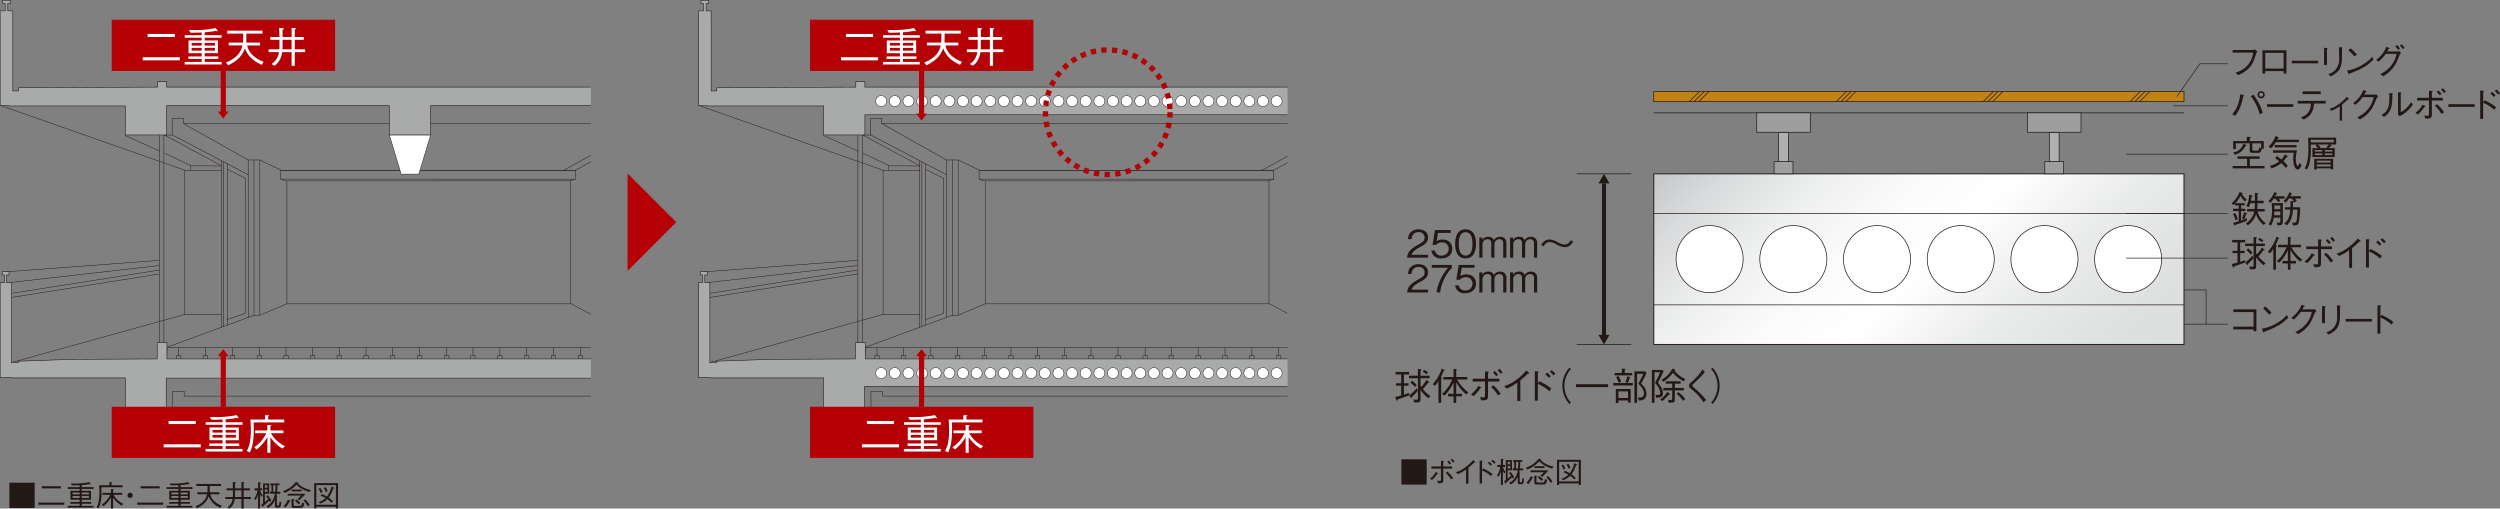 <svg xmlns="http://www.w3.org/2000/svg" xmlns:xlink="http://www.w3.org/1999/xlink" viewBox="0 0 983.534 200.061"><rect x="0" y="0" width="983.534" height="200.061" fill="#808080" stroke="none"/><defs><linearGradient id="linear-gradient" x1="-2365.377" y1="4397.052" x2="-2221.138" y2="4544.235" gradientTransform="translate(3039.374 -4352.469)" gradientUnits="userSpaceOnUse"><stop offset="0.017" stop-color="#c8c9ca"/><stop offset="0.102" stop-color="#d9dadb"/><stop offset="0.235" stop-color="#eeefef"/><stop offset="0.366" stop-color="#fbfbfb"/><stop offset="0.492" stop-color="#fff"/><stop offset="0.501" stop-color="#fefefe"/><stop offset="0.663" stop-color="#eaebeb"/><stop offset="0.828" stop-color="#dfe0e0"/><stop offset="1" stop-color="#dbdcdc"/></linearGradient><clipPath id="clip-path" transform="translate(0.061 -20.652)"><rect width="232.382" height="224.176" style="fill:none"/></clipPath><clipPath id="clip-path-2" transform="translate(0.061 -20.652)"><rect x="262.658" width="243.835" height="224.176" style="fill:none"/></clipPath></defs><g id="レイヤー_2" data-name="レイヤー 2"><g id="レイヤー_1-2" data-name="レイヤー 1"><path d="M13.575,210.551v9.943H3.632v-9.943Z" transform="translate(0.061 -20.652)" style="fill:#231815"/><path d="M15.029,219.214v-.842H25.25v.842Zm1.362-6.426v-.841h7.475v.841Z" transform="translate(0.061 -20.652)" style="fill:#231815"/><path d="M31.262,211.531c-.83.058-1.616.081-3.069.081l-.415-.773c.392.011,1.108.035,1.788.035a26.384,26.384,0,0,0,5.572-.554l.462.634a.4.4,0,0,1,.08.173.1.1,0,0,1-.1.093c-.069,0-.093-.012-.323-.127a28.67,28.67,0,0,1-3.149.4v.8h4.649v.7H32.1v.75h3.633v3.5H32.1v.9H35.83v.692H32.1v.819h4.649v.7H26.578v-.7h4.684v-.819H27.594v-.692h3.668v-.9H27.651v-3.5h3.611V213H26.6v-.7h4.66Zm0,3.622v-.738H28.493v.738Zm0,1.4v-.773H28.493v.773Zm3.668-2.134H32.1v.738H34.93Zm0,1.361H32.1v.773H34.93Z" transform="translate(0.061 -20.652)" style="fill:#231815"/><path d="M39.811,212.339c.022.484.045,1.2.045,2a14.107,14.107,0,0,1-1.073,6.264l-.877-.392a7.43,7.43,0,0,0,.958-2.976,18.412,18.412,0,0,0,.185-2.722c0-.369-.012-1.639-.127-2.953h4.037v-1.224l.877.023c.046,0,.208.012.208.1s-.1.174-.242.243v.854h4.429v.784Zm7.959,7.21a10.411,10.411,0,0,1-3.334-3.127v4.292h-.842v-4.349a10.857,10.857,0,0,1-2.977,3.426l-.657-.6a9.887,9.887,0,0,0,3.346-3.876h-3.08v-.75h3.368v-1.534l.842.046c.069,0,.231.012.231.115s-.139.2-.231.254v1.119h3.576v.75H44.586a8.617,8.617,0,0,0,3.842,3.541Z" transform="translate(0.061 -20.652)" style="fill:#231815"/><path d="M52.154,215.522a1.032,1.032,0,1,1-1.038-1.038A1.041,1.041,0,0,1,52.154,215.522Z" transform="translate(0.061 -20.652)" style="fill:#231815"/><path d="M53.908,219.214v-.842H64.129v.842Zm1.362-6.426v-.841h7.475v.841Z" transform="translate(0.061 -20.652)" style="fill:#231815"/><path d="M70.14,211.531c-.831.058-1.616.081-3.069.081l-.415-.773c.392.011,1.108.035,1.788.035a26.384,26.384,0,0,0,5.572-.554l.461.634a.393.393,0,0,1,.081.173.1.1,0,0,1-.1.093c-.069,0-.093-.012-.323-.127a28.666,28.666,0,0,1-3.15.4v.8h4.65v.7h-4.65v.75h3.634v3.5H70.981v.9h3.727v.692H70.981v.819h4.65v.7H65.456v-.7H70.14v-.819H66.472v-.692H70.14v-.9H66.529v-3.5H70.14V213H65.479v-.7H70.14Zm0,3.622v-.738H67.371v.738Zm0,1.4v-.773H67.371v.773Zm3.668-2.134H70.981v.738h2.827Zm0,1.361H70.981v.773h2.827Z" transform="translate(0.061 -20.652)" style="fill:#231815"/><path d="M77.582,215.107v-.784h3.944c.036-.542.058-.934.058-2.469H77.2v-.807h9.7v.807H82.449c0,.739,0,1.765-.022,2.469h3.806v.784H82.691a5.112,5.112,0,0,0,1.616,2.781,8.776,8.776,0,0,0,2.907,1.73l-.52.842a8.125,8.125,0,0,1-4.636-4.534c-.427,1.1-1.177,3.023-4.615,4.661l-.6-.773c1.36-.554,3.91-1.708,4.533-4.707Z" transform="translate(0.061 -20.652)" style="fill:#231815"/><path d="M95.8,216.953v3.761H94.92v-3.761H92.3a5.605,5.605,0,0,1-.739,2.272,4.005,4.005,0,0,1-1.395,1.489l-.773-.508a4.245,4.245,0,0,0,1.764-2.169,4.75,4.75,0,0,0,.278-1.084H88.575v-.773h2.953c.012-.2.035-.369.035-.992v-1.627H89.037v-.784h2.526c-.011-1.084-.023-1.615-.069-2.514l.969.068c.184.012.311.047.311.15s-.138.174-.345.266v2.03H94.92v-2.491l.934.045c.093,0,.243.012.243.127s-.139.2-.3.277v2.042h2.492v.784H95.8v2.619h2.861v.773Zm-.877-3.392H92.429v1.477c0,.5-.012.75-.035,1.142H94.92Z" transform="translate(0.061 -20.652)" style="fill:#231815"/><path d="M102.847,216.122a2.911,2.911,0,0,1-.6-1.2v5.733h-.773v-5.5a6.819,6.819,0,0,1-.9,2.2l-.669-.45a7.784,7.784,0,0,0,1.326-3.334H100.09v-.819h1.384v-2.4l.877.093c.15.011.208.046.208.1,0,.092-.093.138-.278.231v1.972h.808v.784h-.808a4.673,4.673,0,0,0,1.027,1.984Zm3.253,1.984c-.185-.38-.185-.38-.243-.507-.98.98-1.8,1.7-2.353,2.192-.023.138-.058.346-.185.346-.057,0-.1-.046-.161-.15l-.462-.831a5.65,5.65,0,0,0,.728-.45v-7.844h2.4v4.026h-1.684v3.276A15.553,15.553,0,0,0,105.465,217a5.182,5.182,0,0,0-.807-1.061l.565-.45a6.882,6.882,0,0,1,1.476,2.134Zm-.969-6.551h-.992v.968h.992Zm0,1.649h-.992v.992h.992Zm5.122,6.829c-.185.3-.565.312-.935.312h-.3c-.75,0-.913-.15-.913-.912v-2.111a6.122,6.122,0,0,1-1.395,2.123,5.656,5.656,0,0,1-1.373,1.015l-.6-.693a5.313,5.313,0,0,0,2.354-2.1,8.083,8.083,0,0,0,1.014-2.8H106.1v-.75h.623v-2.584h-.451v-.669h3.612v.669h-.808a22.982,22.982,0,0,1-.127,2.584h1.292v.75h-1.385a7.568,7.568,0,0,1-.161.8l.288.069c.07.012.127.035.127.1,0,.1-.115.15-.254.2v3.207c0,.335.105.358.439.358.184,0,.311,0,.4-.266a8.569,8.569,0,0,0,.185-1.326l.715.173C110.438,219.549,110.4,219.8,110.253,220.033Zm-2.838-8.5v2.584h.784a19.069,19.069,0,0,0,.127-2.584Z" transform="translate(0.061 -20.652)" style="fill:#231815"/><path d="M121.662,214.2a11.327,11.327,0,0,1-5.11-2.849,12.4,12.4,0,0,1-4.684,3.218l-.542-.727a10.685,10.685,0,0,0,5.041-3.6l.888.393c.035.011.162.069.162.15,0,.1-.162.115-.277.126a9.719,9.719,0,0,0,5.087,2.481Zm-7.821,3.772a10.615,10.615,0,0,1-1.581,2.33l-.761-.542a6.746,6.746,0,0,0,1.684-2.573l.912.474c.069.034.137.069.137.138C114.232,217.922,113.968,217.956,113.841,217.968Zm3.852-.484-.692-.508c.716-.657,1.131-1.085,1.4-1.35H113.1v-.749h6.724l.185.265C119.009,216.192,118.64,216.572,117.693,217.484Zm.22,2.964h-2.538c-.52,0-.75-.311-.75-.807v-2.676l.842.057c.15.012.265.035.265.116,0,.115-.184.207-.265.253v1.857c0,.347.057.428.484.428h1.8c.727,0,.843-.127,1.085-1.443l.807.508C119.332,220.333,119.009,220.448,117.913,220.448Zm-3.219-6.471v-.715h3.934v.715Zm2.815,5.1a11.819,11.819,0,0,0-1.558-1.327l.531-.6a7.588,7.588,0,0,1,1.6,1.292Zm3.553.75a11.76,11.76,0,0,0-1.719-2.227l.635-.507a10.437,10.437,0,0,1,1.8,2.215Z" transform="translate(0.061 -20.652)" style="fill:#231815"/><path d="M123.543,210.723h9.39v9.91h-.842v-.623h-7.706v.623h-.842Zm.842.785v7.717h7.706v-7.717Zm1.557,1.073a6.582,6.582,0,0,1,.9,1.626l-.75.358a6.746,6.746,0,0,0-.842-1.592Zm-.67,5.618a7.532,7.532,0,0,0,2.735-1.627,13.056,13.056,0,0,0-1.858-.865l.358-.657a10.991,10.991,0,0,1,2.054.934,9.567,9.567,0,0,0,1.764-3.91l.877.357c.093.046.22.1.22.208,0,.173-.3.208-.4.219a12.488,12.488,0,0,1-1.753,3.587,9.952,9.952,0,0,1,1.661,1.431l-.635.565a7.541,7.541,0,0,0-1.558-1.407,8.119,8.119,0,0,1-2.791,1.742Zm2.711-5.918a5.6,5.6,0,0,1,.866,1.661l-.749.265a7.323,7.323,0,0,0-.808-1.557Z" transform="translate(0.061 -20.652)" style="fill:#231815"/><path d="M561.226,201.361v9.944h-9.944v-9.944Z" transform="translate(0.061 -20.652)" style="fill:#231815"/><path d="M562.52,208.917a6.447,6.447,0,0,0,1.383-1.28,4.3,4.3,0,0,0,.843-1.3l.83.4a.255.255,0,0,1,.173.2c0,.1-.173.115-.38.138a11.087,11.087,0,0,1-2.065,2.411Zm4.3-3.91h-3.76v-.843h3.76v-2.272l.935.115c.173.012.264.047.264.127s-.034.1-.276.265v1.765h3.484v.843h-3.484v4.325c0,.7-.012,1.235-.9,1.385a6.652,6.652,0,0,1-1.177.034l-.357-.992c.23.023.726.092,1.1.092.323,0,.4-.08.415-.484Zm2.515,1.176a10.645,10.645,0,0,1,2.284,2.584l-.842.485a9.734,9.734,0,0,0-2.065-2.527Zm.934-2.792c-.115-.138-.646-.784-.992-1.119l.542-.449a8.269,8.269,0,0,1,.992,1.119Zm1.384-.726c-.115-.139-.669-.808-.991-1.108l.542-.45a7.934,7.934,0,0,1,.992,1.108Z" transform="translate(0.061 -20.652)" style="fill:#231815"/><path d="M576.7,210.959v-5.618a16.084,16.084,0,0,1-3.183,1.834l-.843-.749a11.277,11.277,0,0,0,3.8-1.985,17.324,17.324,0,0,0,3-2.791l.784.669a.273.273,0,0,1,.127.207c0,.047-.012.093-.139.093a1.5,1.5,0,0,1-.264-.035,24.847,24.847,0,0,1-2.342,2.065v6.31Z" transform="translate(0.061 -20.652)" style="fill:#231815"/><path d="M583.412,204.949a14.612,14.612,0,0,1,3.692,2.226l-.578.808a12.375,12.375,0,0,0-3.541-2.25v5.134h-.934v-9.01l.911.07c.081,0,.3.023.3.15,0,.057-.185.195-.277.265v3.3Zm2.965-1.05a9.155,9.155,0,0,0-1.107-1.107l.542-.52a7.7,7.7,0,0,1,1.107,1.119Zm1.384-.75a7.469,7.469,0,0,0-1.108-1.142l.542-.484a8.14,8.14,0,0,1,1.143,1.118Z" transform="translate(0.061 -20.652)" style="fill:#231815"/><path d="M591.787,206.933a2.909,2.909,0,0,1-.6-1.2v5.734h-.774v-5.5a6.789,6.789,0,0,1-.9,2.2l-.669-.449a7.8,7.8,0,0,0,1.326-3.334H589.03v-.82h1.384v-2.4l.877.093c.15.011.208.046.208.1,0,.092-.093.139-.277.231v1.972h.807v.785h-.807a4.671,4.671,0,0,0,1.026,1.984Zm3.253,1.984c-.185-.381-.185-.381-.242-.507-.981.98-1.8,1.695-2.354,2.191-.022.139-.057.346-.184.346-.058,0-.1-.046-.161-.15l-.462-.83a5.775,5.775,0,0,0,.727-.45v-7.844h2.4V205.7h-1.685v3.276a15.386,15.386,0,0,0,1.326-1.166,5.11,5.11,0,0,0-.807-1.061l.565-.449a6.876,6.876,0,0,1,1.477,2.133Zm-.969-6.552h-.992v.969h.992Zm0,1.65h-.992v.992h.992Zm5.122,6.829c-.184.3-.565.311-.934.311h-.3c-.75,0-.912-.15-.912-.911v-2.111a6.128,6.128,0,0,1-1.4,2.122,5.637,5.637,0,0,1-1.373,1.015l-.6-.692a5.318,5.318,0,0,0,2.353-2.1,8.1,8.1,0,0,0,1.015-2.8H595.04v-.75h.623v-2.584h-.45v-.669h3.611v.669h-.807a23.231,23.231,0,0,1-.127,2.584h1.292v.75H597.8a8.114,8.114,0,0,1-.161.8l.288.069c.069.011.127.035.127.1,0,.1-.115.151-.254.2v3.207c0,.334.1.357.438.357.185,0,.312,0,.4-.265a8.572,8.572,0,0,0,.184-1.327l.715.173C599.378,210.359,599.343,210.613,599.193,210.844Zm-2.838-8.5v2.584h.785a19.077,19.077,0,0,0,.127-2.584Z" transform="translate(0.061 -20.652)" style="fill:#231815"/><path d="M610.6,205.007a11.334,11.334,0,0,1-5.111-2.85,12.392,12.392,0,0,1-4.683,3.219l-.542-.727a10.692,10.692,0,0,0,5.041-3.6l.887.392c.035.011.162.069.162.15,0,.1-.162.115-.277.127a9.708,9.708,0,0,0,5.087,2.48Zm-7.822,3.772a10.568,10.568,0,0,1-1.581,2.33l-.761-.542a6.735,6.735,0,0,0,1.684-2.573l.912.473c.069.035.138.069.138.139C603.173,208.732,602.908,208.767,602.781,208.779Zm3.853-.485-.693-.508c.716-.657,1.131-1.084,1.4-1.349h-5.295v-.75h6.725l.184.266C607.949,207,607.58,207.383,606.634,208.294Zm.22,2.965h-2.539c-.519,0-.75-.312-.75-.807v-2.677l.842.058c.151.011.266.035.266.115,0,.115-.185.208-.266.254v1.857c0,.346.058.427.485.427h1.8c.727,0,.842-.127,1.085-1.442l.807.508C608.271,211.143,607.949,211.259,606.854,211.259Zm-3.219-6.472v-.715h3.933v.715Zm2.814,5.1a11.741,11.741,0,0,0-1.557-1.327l.531-.6a7.575,7.575,0,0,1,1.6,1.292Zm3.553.75a11.723,11.723,0,0,0-1.719-2.226l.635-.508a10.44,10.44,0,0,1,1.8,2.215Z" transform="translate(0.061 -20.652)" style="fill:#231815"/><path d="M612.484,201.534h9.39v9.909h-.842v-.622h-7.706v.622h-.842Zm.842.785v7.717h7.706v-7.717Zm1.558,1.072a6.618,6.618,0,0,1,.9,1.627l-.75.358a6.671,6.671,0,0,0-.842-1.592Zm-.67,5.619a7.529,7.529,0,0,0,2.734-1.627,12.991,12.991,0,0,0-1.857-.866l.357-.657a11.042,11.042,0,0,1,2.054.935,9.568,9.568,0,0,0,1.765-3.911l.877.358c.092.046.219.1.219.207,0,.173-.3.208-.4.219a12.464,12.464,0,0,1-1.753,3.588,9.911,9.911,0,0,1,1.661,1.43l-.635.566a7.5,7.5,0,0,0-1.557-1.408,8.113,8.113,0,0,1-2.791,1.742Zm2.711-5.918a5.62,5.62,0,0,1,.865,1.661l-.749.265a7.323,7.323,0,0,0-.808-1.557Z" transform="translate(0.061 -20.652)" style="fill:#231815"/><path d="M554.222,176.249c-.7.252-3.771,1.306-4.395,1.544-.118.341-.178.519-.326.519-.09,0-.148-.118-.179-.178l-.534-1.306c.742-.119,2.168-.52,2.391-.579v-3.86H549.13v-.965h2.049v-3.445h-2.168V166.97h5.3v1.009h-2.049v3.445h1.826v.965h-1.826v3.518c1.1-.356,1.5-.475,2.064-.7Zm7.632,1.054a12.316,12.316,0,0,1-3.059-3.251v3.711c0,.327-.06.891-.49,1.084-.283.133-.4.133-2.094.1l-.192-1.158c.49.059.95.118,1.142.118.253,0,.6-.088.6-.43v-8h-3.475v-.994h3.475v-2.673l1.142.119c.075.015.253.015.253.148,0,.1-.089.179-.356.357v2.049h3.563v.994h-3.563v2.911c.208.312.237.356.326.475a15.767,15.767,0,0,0,2-2.762l1.054.8a.234.234,0,0,1,.119.178c0,.134-.134.119-.49.089a32.653,32.653,0,0,1-2.064,2.569,13.805,13.805,0,0,0,2.925,2.746Zm-6.4-.49c-.059.282-.089.431-.223.431a.378.378,0,0,1-.267-.179l-.683-.846a16.789,16.789,0,0,0,3.088-2.91l.313,1.158C557.087,175.18,556.538,175.729,555.454,176.813Zm1.1-3.92a12.117,12.117,0,0,0-1.738-1.752l.744-.727a12.3,12.3,0,0,1,1.736,1.782Zm4.676-4.988a8.461,8.461,0,0,0-1.573-.965l.46-.787a5.7,5.7,0,0,1,1.618,1.009Z" transform="translate(0.061 -20.652)" style="fill:#231815"/><path d="M567.867,166.583a24.517,24.517,0,0,1-1.069,2.465c.253.089.475.178.431.312a1.007,1.007,0,0,1-.312.4v9.383h-1.084v-8.493a12.307,12.307,0,0,1-1.352,1.8l-.89-.653a17.488,17.488,0,0,0,3.563-6.147l.891.475c.119.059.208.134.208.223C568.253,166.509,568,166.554,567.867,166.583Zm8.908,9.265a17.054,17.054,0,0,1-3.934-4.8v4.528h2.271v1.01h-2.271v2.584h-1.055V176.59h-2.167v-1.01h2.167v-4.364a18.349,18.349,0,0,1-3.518,5.062l-1-.653a13.833,13.833,0,0,0,3.934-5.656h-3.444v-1h4.023v-3.207l1.025.119c.1.014.3.029.3.148s-.192.238-.266.3v2.643h4.32v1h-3.978a16.567,16.567,0,0,0,4.453,5.062Z" transform="translate(0.061 -20.652)" style="fill:#231815"/><path d="M578.616,175.774a8.341,8.341,0,0,0,1.782-1.648,5.568,5.568,0,0,0,1.084-1.678l1.069.52a.329.329,0,0,1,.222.252c0,.133-.222.149-.489.178a14.292,14.292,0,0,1-2.658,3.1Zm5.538-5.033h-4.84v-1.084h4.84v-2.925l1.2.148c.223.015.341.06.341.164s-.044.133-.356.341v2.272h4.484v1.084h-4.484v5.567c0,.906-.015,1.589-1.157,1.782a8.542,8.542,0,0,1-1.515.044l-.46-1.277c.3.03.935.119,1.41.119.416,0,.52-.1.534-.624Zm3.238,1.514a13.71,13.71,0,0,1,2.939,3.325l-1.084.624a12.5,12.5,0,0,0-2.657-3.251Zm1.2-3.593c-.149-.178-.831-1.01-1.277-1.44l.7-.579a10.86,10.86,0,0,1,1.277,1.44Zm1.781-.936c-.148-.177-.86-1.039-1.276-1.425l.7-.578a10.1,10.1,0,0,1,1.277,1.425Z" transform="translate(0.061 -20.652)" style="fill:#231815"/><path d="M596.864,178.4v-7.231a20.727,20.727,0,0,1-4.1,2.361l-1.084-.965a14.5,14.5,0,0,0,4.884-2.554,22.221,22.221,0,0,0,3.86-3.593l1.01.861a.354.354,0,0,1,.163.268c0,.059-.015.118-.178.118a2.009,2.009,0,0,1-.342-.044,31.835,31.835,0,0,1-3.014,2.657V178.4Z" transform="translate(0.061 -20.652)" style="fill:#231815"/><path d="M605.505,170.666a18.731,18.731,0,0,1,4.751,2.866l-.742,1.039a15.937,15.937,0,0,0-4.558-2.9v6.607h-1.2v-11.6l1.173.089c.1,0,.386.03.386.194,0,.074-.238.252-.356.341v4.246Zm3.815-1.351a11.724,11.724,0,0,0-1.424-1.425l.7-.668a9.8,9.8,0,0,1,1.426,1.44Zm1.783-.965a9.686,9.686,0,0,0-1.426-1.47l.7-.623a10.352,10.352,0,0,1,1.47,1.44Z" transform="translate(0.061 -20.652)" style="fill:#231815"/><path d="M617.991,165.856a7.444,7.444,0,0,0-1.336,1.8,9.846,9.846,0,0,0,0,9.592,7.483,7.483,0,0,0,1.336,1.8l-.608.535a8.117,8.117,0,0,1-1.4-1.872,10.6,10.6,0,0,1,0-10.511,8.083,8.083,0,0,1,1.4-1.87Z" transform="translate(0.061 -20.652)" style="fill:#231815"/><path d="M619.967,172.953V171.8h12.649v1.158Z" transform="translate(0.061 -20.652)" style="fill:#231815"/><path d="M642.327,171.32v.98h-7.735v-.98h5.641l-.845-.461a8.47,8.47,0,0,0,.816-2.241l.965.385c.045.015.193.09.193.194s-.148.178-.311.207a13.069,13.069,0,0,1-.743,1.916Zm-4.335-5.642,1.2.059c.045,0,.238.015.238.134,0,.148-.207.267-.312.341v1.173h2.94v.965h-6.889v-.965h2.821Zm-2.361,8h5.849v5.39h-1.053v-.862h-3.786v1.01h-1.01Zm1.01-5.137a11.766,11.766,0,0,1,1.084,2.272l-.965.43A11.08,11.08,0,0,0,635.721,169Zm3.786,8.7v-2.6h-3.786v2.6Zm7.3-9.9c-1.127,2.479-1.8,3.622-2.153,4.26a5.2,5.2,0,0,1,2.124,4.039c0,2.242-1.782,2.554-2.984,2.613l-.461-1.277a5.808,5.808,0,0,0,.772.045,1.533,1.533,0,0,0,1.262-.4,1.794,1.794,0,0,0,.4-1.144c0-1.751-1.5-3.176-2.242-3.875a32.051,32.051,0,0,0,1.975-3.9H643.99v11.432h-1.054v-12.4h4.142Z" transform="translate(0.061 -20.652)" style="fill:#231815"/><path d="M649.8,179.129V166.182h4.1l.534.535c-.98,2.153-1.752,3.593-2.241,4.484a11.538,11.538,0,0,1,1.216,1.722,4.659,4.659,0,0,1,.758,2.376c0,1.737-1.232,1.8-2.628,1.826l-.386-1.2a7.6,7.6,0,0,0,1.009.089c.787,0,.966-.282.966-.772a6.719,6.719,0,0,0-2.094-3.919c.431-.817,1.159-2.227,2.034-4.217h-2.227v12.026Zm3.281-1.351a9.713,9.713,0,0,0,2.777-2.94l.846.564c.193.134.252.164.252.238,0,.178-.311.193-.445.208a17.737,17.737,0,0,1-2.613,2.6Zm.46-7.676a10.613,10.613,0,0,0,4.336-4.454l.9.282c.163.044.252.089.252.193,0,.178-.207.238-.326.267a8.143,8.143,0,0,0,1.841,1.931,14.426,14.426,0,0,0,2.434,1.514l-.653.831a12.766,12.766,0,0,1-4.23-3.355,13.343,13.343,0,0,1-3.742,3.518Zm2.628,7.825a8.762,8.762,0,0,0,1.158.088c.46,0,.476-.222.476-.653v-3.133H654.31v-.964H657.8V171.6h-2.525v-.964h5.835v.964h-2.271v1.664h3.548v.964h-3.548v3.223c0,1.618-.237,1.618-2.436,1.632Zm4.068-3a14.125,14.125,0,0,1,2.717,2.7l-.861.728a14.483,14.483,0,0,0-2.554-2.821Z" transform="translate(0.061 -20.652)" style="fill:#231815"/><path d="M670.671,167.029a42.6,42.6,0,0,1-4.454,4.572c-.371.342-.46.5-.46.743,0,.341.222.52.579.772.118.1,1.826,1.588,2.687,2.464a21.4,21.4,0,0,1,2.108,2.435l-1.009.921a19.389,19.389,0,0,0-4.291-4.781c-.163-.133-.891-.712-1.024-.846a1.047,1.047,0,0,1-.371-.861,1.553,1.553,0,0,1,.787-1.351,27.374,27.374,0,0,0,3.191-3.237,14.854,14.854,0,0,0,1.292-1.915Z" transform="translate(0.061 -20.652)" style="fill:#231815"/><path d="M673.062,179.04a7.43,7.43,0,0,0,1.336-1.8,9.839,9.839,0,0,0,0-9.592,7.392,7.392,0,0,0-1.336-1.8l.609-.534a8.052,8.052,0,0,1,1.395,1.87,10.591,10.591,0,0,1,0,10.511,8.085,8.085,0,0,1-1.395,1.872Z" transform="translate(0.061 -20.652)" style="fill:#231815"/><rect x="650.618" y="35.974" width="208.594" height="4.001" style="fill:#c38313;stroke:#231815;stroke-width:0.279px"/><line x1="859.212" y1="44.399" x2="650.618" y2="44.399" style="fill:#c38313;stroke:#231815;stroke-width:0.279px"/><rect x="650.618" y="68.388" width="208.594" height="67.13" style="stroke:#231815;stroke-miterlimit:2;stroke-width:0.387px;fill:url(#linear-gradient)"/><path d="M685.713,122.6a13.185,13.185,0,1,1-13.186-13.186A13.189,13.189,0,0,1,685.713,122.6Z" transform="translate(0.061 -20.652)" style="fill:#fff;stroke:#231815;stroke-width:0.279px"/><path d="M718.645,122.6a13.186,13.186,0,1,1-13.2-13.186A13.19,13.19,0,0,1,718.645,122.6Z" transform="translate(0.061 -20.652)" style="fill:#fff;stroke:#231815;stroke-width:0.279px"/><path d="M751.577,122.6A13.192,13.192,0,1,1,738.4,109.415,13.181,13.181,0,0,1,751.577,122.6Z" transform="translate(0.061 -20.652)" style="fill:#fff;stroke:#231815;stroke-width:0.279px"/><path d="M784.5,122.6a13.18,13.18,0,1,1-13.183-13.186A13.178,13.178,0,0,1,784.5,122.6Z" transform="translate(0.061 -20.652)" style="fill:#fff;stroke:#231815;stroke-width:0.279px"/><path d="M817.446,122.6a13.193,13.193,0,1,1-13.2-13.186A13.193,13.193,0,0,1,817.446,122.6Z" transform="translate(0.061 -20.652)" style="fill:#fff;stroke:#231815;stroke-width:0.279px"/><path d="M850.371,122.6a13.188,13.188,0,1,1-13.195-13.186A13.187,13.187,0,0,1,850.371,122.6Z" transform="translate(0.061 -20.652)" style="fill:#fff;stroke:#231815;stroke-width:0.279px"/><line x1="650.618" y1="83.966" x2="859.212" y2="83.966" style="fill:none;stroke:#231815;stroke-width:0.279px"/><line x1="650.618" y1="119.941" x2="859.212" y2="119.941" style="fill:none;stroke:#231815;stroke-width:0.279px"/><line x1="668.605" y1="35.974" x2="664.598" y2="39.975" style="fill:none;stroke:#231815;stroke-width:0.279px"/><line x1="670.47" y1="35.974" x2="666.462" y2="39.975" style="fill:none;stroke:#231815;stroke-width:0.279px"/><line x1="672.342" y1="35.974" x2="668.338" y2="39.975" style="fill:none;stroke:#231815;stroke-width:0.279px"/><line x1="726.413" y1="35.974" x2="722.407" y2="39.975" style="fill:none;stroke:#231815;stroke-width:0.279px"/><line x1="728.27" y1="35.974" x2="724.274" y2="39.975" style="fill:none;stroke:#231815;stroke-width:0.279px"/><line x1="730.142" y1="35.974" x2="726.146" y2="39.975" style="fill:none;stroke:#231815;stroke-width:0.279px"/><line x1="784.218" y1="35.974" x2="780.215" y2="39.975" style="fill:none;stroke:#231815;stroke-width:0.279px"/><line x1="786.085" y1="35.974" x2="782.084" y2="39.975" style="fill:none;stroke:#231815;stroke-width:0.279px"/><line x1="787.951" y1="35.974" x2="783.958" y2="39.975" style="fill:none;stroke:#231815;stroke-width:0.279px"/><line x1="842.032" y1="35.974" x2="838.026" y2="39.975" style="fill:none;stroke:#231815;stroke-width:0.279px"/><line x1="843.89" y1="35.974" x2="839.893" y2="39.975" style="fill:none;stroke:#231815;stroke-width:0.279px"/><line x1="845.763" y1="35.974" x2="841.765" y2="39.975" style="fill:none;stroke:#231815;stroke-width:0.279px"/><rect x="697.944" y="63.591" width="7.44" height="4.797" style="fill:#9e9e9f;stroke:#231815;stroke-width:0.279px"/><rect x="699.73" y="52.035" width="3.87" height="11.556" style="fill:#b0b0b1;stroke:#231815;stroke-width:0.279px"/><rect x="691.128" y="44.399" width="21.068" height="7.636" style="fill:#9e9e9f;stroke:#231815;stroke-width:0.279px"/><rect x="804.447" y="63.591" width="7.429" height="4.797" style="fill:#9e9e9f;stroke:#231815;stroke-width:0.279px"/><rect x="806.238" y="52.035" width="3.849" height="11.556" style="fill:#b0b0b1;stroke:#231815;stroke-width:0.279px"/><rect x="797.631" y="44.399" width="21.061" height="7.636" style="fill:#9e9e9f;stroke:#231815;stroke-width:0.279px"/><path d="M878.289,41.334v-1h8.046a1.752,1.752,0,0,0,.628-.3l1.087.93c-.369.414-.412.458-.486.7-1.114,3.773-2.014,5.217-3.929,6.745a13.5,13.5,0,0,1-3.187,1.817l-1-1a10.32,10.32,0,0,0,4.3-2.442,9.182,9.182,0,0,0,2.613-5.447Z" transform="translate(0.061 -20.652)" style="fill:#231815"/><path d="M891.123,48.625v.969h-1.114v-9.16h9.456v9.16H898.34v-.969Zm7.217-7.178h-7.217v6.176h7.217Z" transform="translate(0.061 -20.652)" style="fill:#231815"/><path d="M901.581,45.579V44.536h10.345v1.043Z" transform="translate(0.061 -20.652)" style="fill:#231815"/><path d="M915.372,39.548c.113,0,.288.044.288.143,0,.073-.016.1-.263.3v6.216h-1.155V39.435Zm.552,10.232a6.129,6.129,0,0,0,2.848-1.728,6.308,6.308,0,0,0,1.427-4.459c0-.428-.041-2.344-.055-2.728-.016-.445-.016-.516-.06-1.644l1.158.055c.057.014.3.03.3.173,0,.055-.027.085-.228.371.017,4.086.03,5.49-.557,7.145-.731,2.086-2.615,3.059-3.975,3.745Z" transform="translate(0.061 -20.652)" style="fill:#231815"/><path d="M933.721,44.051c-1.6,1.6-3.342,3.344-9.374,5.515-.016.028-.172.371-.258.371-.115,0-.188-.171-.269-.357l-.488-1.172a15.214,15.214,0,0,0,5.6-2.028,15.2,15.2,0,0,0,4.3-3.372ZM926.2,42.863a20.388,20.388,0,0,0-2.355-2.429l.826-.814a19.236,19.236,0,0,1,2.486,2.5Z" transform="translate(0.061 -20.652)" style="fill:#231815"/><path d="M943.368,40.892a2.158,2.158,0,0,0,.557-.073l.631.817a1.734,1.734,0,0,0-.7.856c-1.158,3.1-1.915,4.445-3.557,6.059a11.757,11.757,0,0,1-2.884,2.088l-1.045-.859a10.894,10.894,0,0,0,4.258-3.3,10.635,10.635,0,0,0,2.141-4.631h-4.24a15.677,15.677,0,0,1-2.831,3.061l-.933-.7a11.173,11.173,0,0,0,2.618-2.631,8.777,8.777,0,0,0,1.3-2.511l1.1.4c.216.069.287.2.287.272,0,.113-.2.14-.455.184-.244.513-.334.686-.491.971Zm-.375-2.529a12.91,12.91,0,0,1,1.147,1.374l-.744.557a5.573,5.573,0,0,0-1.142-1.374Zm1.789-.3a11.842,11.842,0,0,1,1.155,1.374l-.713.557a5.5,5.5,0,0,0-1.114-1.374Z" transform="translate(0.061 -20.652)" style="fill:#231815"/><path d="M878.289,86.9v-.955h5.675V83.12H880.2v-.974h8.72v.974h-3.874v2.829h5.787V86.9Zm4.973-8.786a6.092,6.092,0,0,1-4.056,3.4l-.716-.93c1.314-.23,2.916-.615,4.058-3.4l1,.486a.339.339,0,0,1,.214.271C883.763,78.118,883.462,78.118,883.262,78.118Zm6.491,1.056c-.191.843-.375,1.63-1.418,1.63h-2.272c-.672,0-1.07-.272-1.07-.955v-2.8h-5.449v2.242H878.5v-3.13h5.359V74.474l1.245.057c.058,0,.272.014.272.157,0,.113-.115.2-.329.387v1.084h5.5v3.015Zm-.244-2.127h-3.471V79.2c0,.53.069.714.739.714h1.072c.7,0,.785-.472.928-1.227l.732.255Z" transform="translate(0.061 -20.652)" style="fill:#231815"/><path d="M895.289,76.561A12.073,12.073,0,0,1,893.4,78.99l-1-.628a11.315,11.315,0,0,0,2.813-4.287l1.015.6c.131.069.26.143.26.285,0,.171-.214.2-.4.231-.083.14-.157.3-.245.442h8.534v.929Zm3.918,10.159a17.374,17.374,0,0,0-1.8-1.9,11.236,11.236,0,0,1-3.858,2.083l-.629-1a9.587,9.587,0,0,0,3.7-1.77,18.152,18.152,0,0,0-1.587-1.2l.648-.9c.812.574,1.1.785,1.767,1.329a7.569,7.569,0,0,0,1.43-2l.872.6c.074.055.228.17.228.3,0,.157-.211.2-.444.247a10.8,10.8,0,0,1-1.285,1.553,18.5,18.5,0,0,1,1.745,1.844Zm4.713.629c-1.03,0-1.8-1.715-1.8-4.218a13.863,13.863,0,0,1,.211-2.4H894.15V79.8h9.468a13.254,13.254,0,0,0-.467,3.273c0,1.372.34,2.857.769,2.857.276,0,.476-.642.646-1.2l.857.854C905,86.734,904.419,87.349,903.92,87.349Zm-9.073-8.7v-.926h8.559v.926Z" transform="translate(0.061 -20.652)" style="fill:#231815"/><path d="M916.6,77.5l.488.345a.324.324,0,0,1,.143.212c0,.143-.184.129-.444.115a5.683,5.683,0,0,1-.728.744h2.4v3.529h-8.788V78.919h2.145a5.023,5.023,0,0,0-.873-1l.528-.412h-2.431c.016.714.032,1.358.032,1.973a22.688,22.688,0,0,1-.5,5.2,8.617,8.617,0,0,1-1.015,2.6l-.973-.4a7.4,7.4,0,0,0,.957-2.27,22.949,22.949,0,0,0,.546-5.677c0-1.457-.06-3.126-.1-4.113h11.036V77.5Zm1.446-1.871h-9.033c.016.3.016.37.028,1.04h9Zm-1.213,11.645v-.4h-5.444v.444h-1v-4.2h7.447v4.157Zm-3.287-7.589h-2.9V80.3h2.9Zm0,1.33h-2.9v.642h2.9Zm3.287,2.843h-5.444v.746h5.444Zm0,1.487h-5.444v.788h5.444ZM911.847,77.5a8.189,8.189,0,0,1,1.016,1.114l-.385.3h3.1l-.412-.343a6.823,6.823,0,0,0,.958-1.073Zm5.645,2.185h-2.944V80.3h2.944Zm0,1.33h-2.944v.642h2.944Z" transform="translate(0.061 -20.652)" style="fill:#231815"/><path d="M881.988,106.616a15.441,15.441,0,0,0,.79-2.458l.985.343c.086.027.171.055.171.142,0,.129-.214.2-.341.242a16.43,16.43,0,0,1-.672,1.989c.4-.173.456-.2.969-.444v1.045a31.887,31.887,0,0,1-4.558,1.6c-.03.113-.085.373-.255.373-.1,0-.148-.1-.187-.2l-.4-1a15.779,15.779,0,0,0,2.2-.558v-4.012h-2.269v-.9h2.269v-1.331h-1.443v-.713c-.1.1-.559.543-.642.628l-.772-.741a9.982,9.982,0,0,0,3.186-4.459l1.027.428c.044.014.228.1.228.214s-.11.157-.338.244a11.863,11.863,0,0,0,1.883,2.157l-.67.741a8.212,8.212,0,0,1-1.743-2.2,14.458,14.458,0,0,1-2.016,2.843h3.641v.856h-1.413v1.331h1.674v.9h-1.674v3.713c.582-.2.845-.315,1.16-.442Zm-2.711-2.157a8.231,8.231,0,0,1,1.04,2.528l-.884.287a11.9,11.9,0,0,0-1.012-2.444Zm11.2-4.846v.972h-2.414a18.586,18.586,0,0,1-.118,2.3H890.9v.973h-2.758a6.87,6.87,0,0,0,1.172,2.586,9.049,9.049,0,0,0,2.028,2.027l-.932.675a8.926,8.926,0,0,1-2.912-4.289,7.662,7.662,0,0,1-3.3,4.429l-.744-.785a6.839,6.839,0,0,0,3.317-4.643h-2.8v-.973H886.9a15.516,15.516,0,0,0,.148-2.3h-1.814a9.668,9.668,0,0,1-.534,1.558l-1-.372a11.653,11.653,0,0,0,1.086-4.545l1.156.316c.1.025.2.057.2.156,0,.131-.126.171-.343.231-.014.027-.17,1.114-.329,1.684h1.575V96.554l1.086.088c.184.011.269.027.269.14,0,.173-.257.26-.342.288v2.543Z" transform="translate(0.061 -20.652)" style="fill:#231815"/><path d="M896.376,98.8a4.555,4.555,0,0,1,.672.773l-.746.67a5.859,5.859,0,0,0-1.314-1.443h-.514c-.354.513-.557.773-1.256,1.627l-.9-.626a10.189,10.189,0,0,0,2.43-3.644l.884.557c.1.069.157.129.157.2,0,.141-.2.157-.355.157-.071.143-.285.529-.43.8h3.718v.93Zm-.442,10.531-.345-1.158a6.105,6.105,0,0,0,.886.1c.559,0,.573-.286.573-.516v-1.485h-2.574a7.75,7.75,0,0,1-1.114,3.087l-1-.488c1.144-1.526,1.414-2.986,1.414-5.672a18.852,18.852,0,0,0-.159-2.659h4.431v7.231C898.047,108.932,897.819,109.273,895.934,109.33Zm1.114-5.488h-2.343c-.03.8-.03.988-.072,1.5h2.415Zm0-2.371h-2.389c.059.527.073,1.172.073,1.444h2.316Zm5.73-2.716a5.5,5.5,0,0,1,.713.872l-.741.7a4.526,4.526,0,0,1-.272-.387c-.013.1-.027.2-.444.346v1.9h2.829a37.461,37.461,0,0,1-.513,5.858c-.272,1.032-.686,1.273-2.316,1.317l-.3-1.144c.228.016.539.044.741.044.875,0,.942-.53,1.043-1.243a36.018,36.018,0,0,0,.26-3.9H901.99c-.17,3.541-1.243,5.044-2.412,6.186l-.944-.758c.829-.686,2.187-1.83,2.344-5.428h-2.1v-.932h2.159V99.657l1.158.184c.028,0,.184.03.212.03a9.945,9.945,0,0,0-.9-1.116h-1.073c-.442.644-.845,1.174-1.227,1.643l-.888-.642a9.4,9.4,0,0,0,2.3-3.57l.9.612c.043.028.161.115.161.2,0,.128-.272.17-.346.184-.115.188-.271.474-.386.646h4.175v.926Z" transform="translate(0.061 -20.652)" style="fill:#231815"/><path d="M883.133,123.964c-.67.241-3.63,1.259-4.229,1.487-.113.329-.175.5-.313.5-.09,0-.145-.112-.17-.17l-.519-1.259c.717-.115,2.088-.5,2.3-.557v-3.716h-1.968v-.93H880.2v-3.312h-2.083v-.974h5.1v.974h-1.973v3.312H883v.93h-1.754v3.387c1.057-.343,1.446-.456,1.987-.673Zm7.345,1.015a11.846,11.846,0,0,1-2.944-3.131v3.573c0,.315-.055.856-.469,1.045-.272.129-.387.129-2.017.1l-.187-1.114c.472.057.917.115,1.1.115.244,0,.566-.087.566-.414v-7.7h-3.34v-.96h3.34v-2.571l1.105.115c.072.012.244.012.244.141,0,.1-.087.172-.345.345v1.97h3.43v.96h-3.43v2.8c.2.3.228.343.315.456a15.052,15.052,0,0,0,1.932-2.656l1.013.771a.23.23,0,0,1,.115.17c0,.131-.129.118-.477.088a29.637,29.637,0,0,1-1.982,2.47,13.48,13.48,0,0,0,2.813,2.647Zm-6.158-.474c-.057.271-.087.417-.218.417a.363.363,0,0,1-.253-.171l-.659-.815a16.3,16.3,0,0,0,2.974-2.8l.3,1.114C885.89,122.935,885.363,123.464,884.32,124.505Zm1.057-3.771a11.886,11.886,0,0,0-1.671-1.687l.713-.7a12.117,12.117,0,0,1,1.672,1.715Zm4.5-4.8a8.173,8.173,0,0,0-1.517-.931l.442-.757a5.657,5.657,0,0,1,1.561.969Z" transform="translate(0.061 -20.652)" style="fill:#231815"/><path d="M896.247,114.659a23.322,23.322,0,0,1-1.031,2.374c.244.087.463.172.416.3a.946.946,0,0,1-.3.385v9.032H894.29v-8.174a11.8,11.8,0,0,1-1.3,1.727l-.857-.627a16.769,16.769,0,0,0,3.428-5.915l.859.455c.115.058.2.129.2.214C896.618,114.59,896.376,114.632,896.247,114.659Zm8.575,8.92a16.41,16.41,0,0,1-3.787-4.617v4.357h2.185v.974h-2.185v2.486H900.02v-2.486h-2.083v-.974h2.083v-4.2a17.609,17.609,0,0,1-3.388,4.871l-.953-.628a13.342,13.342,0,0,0,3.784-5.444h-3.315v-.958h3.872v-3.089l.985.117c.1.016.286.028.286.145s-.184.228-.256.284v2.543h4.16v.958h-3.833a15.976,15.976,0,0,0,4.289,4.875Z" transform="translate(0.061 -20.652)" style="fill:#231815"/><path d="M906.578,123.508a8.1,8.1,0,0,0,1.715-1.588,5.39,5.39,0,0,0,1.041-1.616l1.033.5a.317.317,0,0,1,.212.244c0,.129-.212.14-.472.172a13.692,13.692,0,0,1-2.56,2.983Zm5.327-4.848H907.25v-1.043h4.655V114.8l1.16.143c.214.012.329.057.329.159s-.041.126-.343.327v2.184h4.317v1.043h-4.317v5.361c0,.873-.013,1.531-1.114,1.715a8.392,8.392,0,0,1-1.459.044l-.442-1.229c.285.027.9.11,1.358.11.4,0,.5-.1.511-.6Zm3.115,1.459a13.268,13.268,0,0,1,2.831,3.2l-1.043.6a11.978,11.978,0,0,0-2.557-3.13Zm1.157-3.459c-.137-.171-.8-.97-1.227-1.384l.67-.559a10.562,10.562,0,0,1,1.232,1.385Zm1.718-.9c-.145-.173-.829-1-1.232-1.372l.675-.557a9.869,9.869,0,0,1,1.231,1.372Z" transform="translate(0.061 -20.652)" style="fill:#231815"/><path d="M924.124,126.036v-6.959a20.056,20.056,0,0,1-3.946,2.274l-1.043-.932a13.873,13.873,0,0,0,4.7-2.456,21.309,21.309,0,0,0,3.713-3.46l.974.828a.342.342,0,0,1,.157.258c0,.055-.014.115-.173.115a1.754,1.754,0,0,1-.327-.044,30.635,30.635,0,0,1-2.9,2.56v7.816Z" transform="translate(0.061 -20.652)" style="fill:#231815"/><path d="M932.43,118.591a17.905,17.905,0,0,1,4.573,2.76l-.718,1a15.426,15.426,0,0,0-4.383-2.786v6.359h-1.16V114.76l1.131.086c.1,0,.37.03.37.186,0,.074-.228.244-.341.329v4.084Zm3.671-1.3a11.7,11.7,0,0,0-1.372-1.37l.672-.642a9.611,9.611,0,0,1,1.375,1.384Zm1.717-.925a9.159,9.159,0,0,0-1.372-1.416l.668-.6a9.8,9.8,0,0,1,1.416,1.386Z" transform="translate(0.061 -20.652)" style="fill:#231815"/><path d="M878.563,150.248v-1.087h7.958v-5.729h-7.958v-1.073h9.075v8.6h-1.117v-.713Z" transform="translate(0.061 -20.652)" style="fill:#231815"/><path d="M900.156,145.632c-1.6,1.6-3.345,3.343-9.376,5.514-.014.032-.17.375-.256.375-.112,0-.184-.173-.271-.359l-.486-1.172a18.049,18.049,0,0,0,9.9-5.4Zm-7.521-1.187a19.7,19.7,0,0,0-2.355-2.429l.829-.815a19.315,19.315,0,0,1,2.488,2.5Z" transform="translate(0.061 -20.652)" style="fill:#231815"/><path d="M910.087,142.359a1.53,1.53,0,0,0,.513-.074l.672.817c-.557.459-.628.6-.746.859-1.169,3.085-1.924,4.431-3.6,6.056a12.428,12.428,0,0,1-2.916,2.089l-1.045-.859a11.306,11.306,0,0,0,4.33-3.3,10.255,10.255,0,0,0,2.147-4.613H905.13a16.728,16.728,0,0,1-2.833,3.043l-.93-.7a11.846,11.846,0,0,0,2.658-2.629,8.486,8.486,0,0,0,1.333-2.472l1.027.356c.272.1.285.242.285.272,0,.129-.188.157-.458.186-.142.313-.283.613-.485.972Z" transform="translate(0.061 -20.652)" style="fill:#231815"/><path d="M914.589,141.13c.113,0,.286.041.286.142,0,.072-.016.1-.263.3v6.217h-1.153v-6.772Zm.555,10.232a6.124,6.124,0,0,0,2.845-1.729,6.3,6.3,0,0,0,1.427-4.461c0-.426-.043-2.341-.057-2.726-.016-.446-.016-.515-.055-1.643l1.155.055c.06.016.3.03.3.173,0,.055-.028.085-.228.372.016,4.086.027,5.484-.56,7.144-.727,2.085-2.615,3.057-3.973,3.745Z" transform="translate(0.061 -20.652)" style="fill:#231815"/><path d="M922.75,147.161v-1.043h10.342v1.043Z" transform="translate(0.061 -20.652)" style="fill:#231815"/><path d="M936.826,144.557a17.2,17.2,0,0,1,4.687,2.788l-.7,1a16.024,16.024,0,0,0-1.96-1.5,11.556,11.556,0,0,0-2.444-1.287v6.36h-1.144V140.757l1.086.057c.072,0,.4.016.4.2,0,.085-.113.154-.341.313v4.044Z" transform="translate(0.061 -20.652)" style="fill:#231815"/><line x1="641.771" y1="68.388" x2="620.294" y2="68.388" style="fill:none;stroke:#231815;stroke-width:0.279px"/><line x1="641.771" y1="135.518" x2="620.294" y2="135.518" style="fill:none;stroke:#231815;stroke-width:0.279px"/><line x1="631.033" y1="68.388" x2="631.033" y2="135.518" style="fill:#3e3a39"/><rect x="630.241" y="72.161" width="1.581" height="61.154" style="fill:#231815"/><polygon points="628.85 72.161 631.033 68.388 633.21 72.161 628.85 72.161" style="fill:#231815"/><polygon points="633.21 131.745 631.033 135.518 628.85 131.745 633.21 131.745" style="fill:#231815"/><line x1="836.436" y1="60.653" x2="876.393" y2="60.653" style="fill:none;stroke:#262626;stroke-width:0.279px"/><path d="M878.105,65.583a10.289,10.289,0,0,0,2.212-3.671,17.013,17.013,0,0,0,.974-4.215l1.257.414c.2.072.313.129.313.228,0,.143-.184.214-.442.3a19.8,19.8,0,0,1-.739,2.941,14.107,14.107,0,0,1-2.433,4.676Zm8.333-7.7a20.8,20.8,0,0,1,2.339,3.729,19.139,19.139,0,0,1,1.347,3.46l-1.23.557a17.871,17.871,0,0,0-3.459-7.115Zm1.644.044a1.4,1.4,0,0,1,1.4-1.416,1.416,1.416,0,1,1-1.4,1.416Zm2.185-.014a.761.761,0,0,0-.774-.771.781.781,0,0,0-.785.771.8.8,0,0,0,.774.787A.775.775,0,0,0,890.267,57.911Z" transform="translate(0.061 -20.652)" style="fill:#231815"/><path d="M891.809,62.685V61.642h10.343v1.043Z" transform="translate(0.061 -20.652)" style="fill:#231815"/><path d="M910.255,61.382a7.729,7.729,0,0,1-1.131,4,5.983,5.983,0,0,1-3,2.288l-1-.9a4.945,4.945,0,0,0,2.93-1.94,5.8,5.8,0,0,0,1.013-3.449H903.9V60.34h11.014v1.042Zm2.688-3.729h-7.12V56.61h7.12Z" transform="translate(0.061 -20.652)" style="fill:#231815"/><path d="M920.413,62.457a19.753,19.753,0,0,1-3.2,1.784l-.858-.743a11.706,11.706,0,0,0,4-2.1A14.991,14.991,0,0,0,923.2,58.74l.67.614c.115.1.242.214.242.327,0,.074-.042.09-.143.09a2.89,2.89,0,0,1-.343-.03,19.2,19.2,0,0,1-2.286,2.014v6.358h-.93Z" transform="translate(0.061 -20.652)" style="fill:#231815"/><path d="M934.405,57.881a1.6,1.6,0,0,0,.515-.071l.67.817c-.557.458-.626.6-.743.856-1.172,3.087-1.93,4.429-3.6,6.059a12.283,12.283,0,0,1-2.914,2.086l-1.043-.857a11.325,11.325,0,0,0,4.33-3.3,10.292,10.292,0,0,0,2.143-4.615h-4.316a16.493,16.493,0,0,1-2.831,3.043l-.926-.7a11.952,11.952,0,0,0,2.659-2.631,8.522,8.522,0,0,0,1.326-2.47l1.029.357c.274.1.286.241.286.269,0,.131-.185.159-.456.189-.145.313-.286.612-.486.969Z" transform="translate(0.061 -20.652)" style="fill:#231815"/><path d="M936.872,65.811c1.444-.8,3.087-1.811,3.087-6.3,0-.868-.039-1.713-.064-2.257l1.167.1c.057.017.313.03.313.173,0,.074-.028.1-.3.3a17.361,17.361,0,0,1-.27,4.486,6.336,6.336,0,0,1-3,4.347Zm6.478-8.86,1.14.09c.145.011.276.055.276.138s-.046.117-.343.3V64.8a8.835,8.835,0,0,0,2.415-1.827,9.66,9.66,0,0,0,1.643-2.116l.741.856A11.677,11.677,0,0,1,946.9,64.4a14.068,14.068,0,0,1-2.873,1.971l-.672-.527Z" transform="translate(0.061 -20.652)" style="fill:#231815"/><path d="M950.2,65.026a8.283,8.283,0,0,0,1.711-1.583,5.272,5.272,0,0,0,1.04-1.616l1.034.5a.32.32,0,0,1,.211.242c0,.129-.211.143-.472.17a13.717,13.717,0,0,1-2.555,2.988Zm5.327-4.843h-4.659V59.14h4.659V56.325l1.156.143c.216.013.329.057.329.158s-.04.129-.341.325V59.14h4.316v1.043h-4.316v5.359c0,.872-.014,1.529-1.114,1.715a8.008,8.008,0,0,1-1.457.041l-.445-1.227c.281.028.9.113,1.359.113.4,0,.5-.1.513-.6Zm3.114,1.459a13.186,13.186,0,0,1,2.832,3.2l-1.043.6a12.115,12.115,0,0,0-2.562-3.131Zm1.158-3.459c-.142-.173-.8-.972-1.229-1.389l.672-.557a10.388,10.388,0,0,1,1.23,1.388Zm1.715-.9c-.145-.168-.828-1-1.229-1.369l.67-.56a9.8,9.8,0,0,1,1.229,1.372Z" transform="translate(0.061 -20.652)" style="fill:#231815"/><path d="M963.168,62.685V61.642h10.34v1.043Z" transform="translate(0.061 -20.652)" style="fill:#231815"/><path d="M977.369,60.112a17.932,17.932,0,0,1,4.574,2.757l-.714,1a15.4,15.4,0,0,0-4.387-2.788v6.36h-1.156V56.281l1.126.085c.1,0,.37.028.37.187,0,.073-.228.241-.34.329v4.086Zm3.676-1.3a11.706,11.706,0,0,0-1.374-1.37l.67-.647a9.344,9.344,0,0,1,1.371,1.389Zm1.715-.93a9.368,9.368,0,0,0-1.374-1.413l.672-.6a10.155,10.155,0,0,1,1.416,1.383Z" transform="translate(0.061 -20.652)" style="fill:#231815"/><line x1="855.075" y1="41.632" x2="876.393" y2="41.632" style="fill:none;stroke:#262626;stroke-width:0.279px"/><polyline points="876.393 25.086 865.475 25.086 856.41 37.974" style="fill:none;stroke:#262626;stroke-width:0.279px"/><line x1="836.436" y1="83.966" x2="876.393" y2="83.966" style="fill:none;stroke:#262626;stroke-width:0.279px"/><line x1="836.436" y1="101.546" x2="876.393" y2="101.546" style="fill:none;stroke:#262626;stroke-width:0.279px"/><line x1="859.212" y1="127.53" x2="876.393" y2="127.53" style="fill:none;stroke:#262626;stroke-width:0.279px"/><polyline points="867.915 127.53 867.915 114.059 859.212 114.059" style="fill:none;stroke:#262626;stroke-width:0.279px"/><path d="M553.524,122.012c.223-2.584,1.812-3.667,4.529-5.212,1.618-.92,2.345-1.321,2.345-2.687a2.117,2.117,0,0,0-2.4-2.123,2.542,2.542,0,0,0-2.7,2.732h-1.41a3.967,3.967,0,0,1,.965-2.613,4.26,4.26,0,0,1,3.118-1.233c1.544,0,3.771.713,3.771,3.163,0,1.915-1.114,2.732-3.1,3.786-2.732,1.455-3.1,2.39-3.4,3.073h6.5v1.114Z" transform="translate(0.061 -20.652)" style="fill:#231815"/><path d="M566.991,122.308a3.578,3.578,0,0,1-3.934-3.087h1.41a2.407,2.407,0,0,0,2.524,1.989,2.647,2.647,0,0,0,2.88-2.658,2.42,2.42,0,0,0-2.628-2.538,2.877,2.877,0,0,0-2.331.98h-1.395l.964-5.821h6.192v1.114h-5.019l-.549,3.311a3.614,3.614,0,0,1,2.316-.7c2.213,0,3.846,1.262,3.846,3.637C571.267,121.017,569.292,122.308,566.991,122.308Z" transform="translate(0.061 -20.652)" style="fill:#231815"/><path d="M576.523,122.308c-3.326,0-4.112-2.984-4.112-5.715s.786-5.717,4.112-5.717,4.1,3.014,4.1,5.717S579.849,122.308,576.523,122.308Zm0-10.318c-2.123,0-2.7,2.168-2.7,4.6,0,2.538.624,4.6,2.7,4.6,2.094,0,2.7-2.078,2.7-4.6S578.617,111.99,576.523,111.99Z" transform="translate(0.061 -20.652)" style="fill:#231815"/><path d="M591.326,122.012v-5.627c0-.639-.223-1.619-1.44-1.619a1.945,1.945,0,0,0-2.02,2.094v5.152h-1.247V116.3a1.372,1.372,0,0,0-1.515-1.53,1.98,1.98,0,0,0-1.944,2.124v5.122h-1.232v-7.9h1.2v1.025a2.285,2.285,0,0,1,2.287-1.322,2.138,2.138,0,0,1,2.257,1.351,2.544,2.544,0,0,1,2.4-1.351,2.278,2.278,0,0,1,2.5,2.42v5.776Z" transform="translate(0.061 -20.652)" style="fill:#231815"/><path d="M603.427,122.012v-5.627a1.414,1.414,0,0,0-1.441-1.619,1.945,1.945,0,0,0-2.019,2.094v5.152H598.72V116.3a1.372,1.372,0,0,0-1.515-1.53,1.98,1.98,0,0,0-1.944,2.124v5.122h-1.233v-7.9h1.2v1.025a2.288,2.288,0,0,1,2.288-1.322,2.136,2.136,0,0,1,2.256,1.351,2.545,2.545,0,0,1,2.4-1.351,2.278,2.278,0,0,1,2.5,2.42v5.776Z" transform="translate(0.061 -20.652)" style="fill:#231815"/><path d="M618.808,115.672a4.441,4.441,0,0,1-.861,1.2,3.293,3.293,0,0,1-2.287,1.01,7.023,7.023,0,0,1-3.31-1.054,6.186,6.186,0,0,0-2.88-.965,2.6,2.6,0,0,0-2.183,1.663l-1.01-.46a4.428,4.428,0,0,1,.862-1.2,3.328,3.328,0,0,1,2.286-.995,6.987,6.987,0,0,1,3.31,1.04,6.18,6.18,0,0,0,2.881.964,2.6,2.6,0,0,0,2.182-1.662Z" transform="translate(0.061 -20.652)" style="fill:#231815"/><path d="M553.524,135.717c.223-2.583,1.812-3.667,4.529-5.211,1.618-.921,2.345-1.322,2.345-2.687a2.117,2.117,0,0,0-2.4-2.123,2.541,2.541,0,0,0-2.7,2.732h-1.41a3.971,3.971,0,0,1,.965-2.614,4.259,4.259,0,0,1,3.118-1.232c1.544,0,3.771.713,3.771,3.162,0,1.916-1.114,2.732-3.1,3.786-2.732,1.455-3.1,2.391-3.4,3.074h6.5v1.113Z" transform="translate(0.061 -20.652)" style="fill:#231815"/><path d="M566.5,135.717h-1.41a17.079,17.079,0,0,1,1.618-5.226,17.484,17.484,0,0,1,2.969-4.5h-6.473v-1.114h7.928v1.114A18,18,0,0,0,566.5,135.717Z" transform="translate(0.061 -20.652)" style="fill:#231815"/><path d="M576.346,136.014a3.578,3.578,0,0,1-3.935-3.088h1.41a2.408,2.408,0,0,0,2.525,1.989,2.646,2.646,0,0,0,2.88-2.657,2.42,2.42,0,0,0-2.628-2.539,2.876,2.876,0,0,0-2.331.98h-1.4l.965-5.82h6.191v1.114h-5.018l-.549,3.311a3.612,3.612,0,0,1,2.315-.7c2.213,0,3.846,1.263,3.846,3.638C580.621,134.723,578.646,136.014,576.346,136.014Z" transform="translate(0.061 -20.652)" style="fill:#231815"/><path d="M591.326,135.717V130.09a1.413,1.413,0,0,0-1.44-1.618,1.944,1.944,0,0,0-2.02,2.093v5.152h-1.247V130a1.372,1.372,0,0,0-1.515-1.529,1.98,1.98,0,0,0-1.944,2.123v5.122h-1.232v-7.9h1.2v1.024a2.286,2.286,0,0,1,2.287-1.321,2.138,2.138,0,0,1,2.257,1.351,2.543,2.543,0,0,1,2.4-1.351,2.278,2.278,0,0,1,2.5,2.42v5.775Z" transform="translate(0.061 -20.652)" style="fill:#231815"/><path d="M603.427,135.717V130.09a1.414,1.414,0,0,0-1.441-1.618,1.944,1.944,0,0,0-2.019,2.093v5.152H598.72V130a1.372,1.372,0,0,0-1.515-1.529,1.98,1.98,0,0,0-1.944,2.123v5.122h-1.233v-7.9h1.2v1.024a2.289,2.289,0,0,1,2.288-1.321,2.136,2.136,0,0,1,2.256,1.351,2.543,2.543,0,0,1,2.4-1.351,2.278,2.278,0,0,1,2.5,2.42v5.775Z" transform="translate(0.061 -20.652)" style="fill:#231815"/><polygon points="246.9 68.248 266.05 87.412 246.9 106.585 246.9 68.248" style="fill:#b50005"/><g style="clip-path:url(#clip-path)"><line x1="62.785" y1="53.22" x2="62.785" y2="169.123" style="fill:none;stroke:#231815;stroke-width:0.183px"/><line x1="64.486" y1="53.22" x2="64.486" y2="169.123" style="fill:none;stroke:#231815;stroke-width:0.183px"/><line x1="74.926" y1="65.271" x2="74.926" y2="66.979" style="fill:none;stroke:#231815;stroke-linecap:round;stroke-linejoin:round;stroke-width:0.183px"/><polyline points="0.109 41.469 72.709 66.979 74.871 66.979" style="fill:none;stroke:#231815;stroke-linecap:round;stroke-linejoin:round;stroke-width:0.183px"/><polyline points="64.525 53.119 67.725 53.119 67.725 46.577 72.189 46.577 72.189 48.623 265.907 48.623" style="fill:none;stroke:#231815;stroke-linecap:round;stroke-linejoin:round;stroke-width:0.183px"/><polyline points="72.189 48.623 97.623 62.93 102.22 62.93 110.728 67.016 226.348 67.016 259.485 48.686" style="fill:none;stroke:#231815;stroke-linecap:round;stroke-linejoin:round;stroke-width:0.183px"/><line x1="221.711" y1="67.016" x2="255.134" y2="48.614" style="fill:none;stroke:#231815;stroke-linecap:round;stroke-linejoin:round;stroke-width:0.183px"/><line x1="67.705" y1="53.036" x2="97.759" y2="68.809" style="fill:none;stroke:#231815;stroke-linecap:round;stroke-linejoin:round;stroke-width:0.183px"/><line x1="97.623" y1="62.93" x2="97.759" y2="124.906" style="fill:none;stroke:#231815;stroke-linecap:round;stroke-linejoin:round;stroke-width:0.183px"/><line x1="64.525" y1="53.016" x2="87.004" y2="65.163" style="fill:none;stroke:#231815;stroke-linecap:round;stroke-linejoin:round;stroke-width:0.183px"/><line x1="74.926" y1="65.271" x2="87.004" y2="65.283" style="fill:none;stroke:#231815;stroke-linecap:round;stroke-linejoin:round;stroke-width:0.183px"/><line x1="74.926" y1="66.979" x2="87.089" y2="66.979" style="fill:none;stroke:#231815;stroke-linecap:round;stroke-linejoin:round;stroke-width:0.183px"/><line x1="72.709" y1="66.979" x2="72.709" y2="123.7" style="fill:none;stroke:#231815;stroke-linecap:round;stroke-linejoin:round;stroke-width:0.183px"/><line x1="72.709" y1="123.7" x2="4.28" y2="142.673" style="fill:none;stroke:#231815;stroke-linecap:round;stroke-linejoin:round;stroke-width:0.183px"/><line x1="72.709" y1="123.7" x2="87.023" y2="123.622" style="fill:none;stroke:#231815;stroke-linecap:round;stroke-linejoin:round;stroke-width:0.183px"/><line x1="2.966" y1="106.893" x2="62.612" y2="102.416" style="fill:none;stroke:#231815;stroke-width:0.183px"/><line x1="3.961" y1="111.14" x2="62.612" y2="104.474" style="fill:none;stroke:#231815;stroke-width:0.183px"/><line x1="3.961" y1="115.486" x2="62.612" y2="106.251" style="fill:none;stroke:#231815;stroke-width:0.183px"/><line x1="3.967" y1="117.109" x2="62.612" y2="107.779" style="fill:none;stroke:#231815;stroke-width:0.183px"/><polyline points="64.62 161.894 67.944 161.894 67.944 153.95 72.456 153.95 72.456 155.824 265.907 155.824" style="fill:none;stroke:#231815;stroke-width:0.183px"/><line x1="89.408" y1="64.461" x2="89.408" y2="127.979" style="fill:none;stroke:#231815;stroke-linecap:round;stroke-linejoin:round;stroke-width:0.183px"/><polyline points="89.311 125.763 96.477 123.29 96.477 70.133 89.472 66.62" style="fill:none;stroke:#231815;stroke-linecap:round;stroke-linejoin:round;stroke-width:0.183px"/><line x1="87.955" y1="63.685" x2="87.955" y2="128.571" style="fill:none;stroke:#231815;stroke-linecap:round;stroke-linejoin:round;stroke-width:0.183px"/><line x1="87.099" y1="63.331" x2="87.099" y2="128.741" style="fill:none;stroke:#231815;stroke-linecap:round;stroke-linejoin:round;stroke-width:0.183px"/><line x1="99.921" y1="124.02" x2="99.921" y2="62.93" style="fill:none;stroke:#231815;stroke-linecap:round;stroke-linejoin:round;stroke-width:0.183px"/><line x1="102.22" y1="124.02" x2="102.22" y2="62.93" style="fill:none;stroke:#231815;stroke-linecap:round;stroke-linejoin:round;stroke-width:0.183px"/><polyline points="65.547 136.672 99.921 124.02 102.22 124.02 112.823 119.54 224.759 119.54 256.994 136.764" style="fill:none;stroke:#231815;stroke-linecap:round;stroke-linejoin:round;stroke-width:0.183px"/><polyline points="265.951 136.75 65.693 136.672 65.693 138.967" style="fill:none;stroke:#231815;stroke-width:0.183px"/><line x1="70.31" y1="136.672" x2="70.31" y2="139.98" style="fill:none;stroke:#231815;stroke-width:0.183px"/><polyline points="69.443 141.207 69.443 139.899 71.167 139.899 71.167 141.207" style="fill:none;stroke:#231815;stroke-width:0.183px"/><line x1="80.805" y1="136.672" x2="80.805" y2="139.98" style="fill:none;stroke:#231815;stroke-width:0.183px"/><polyline points="79.914 141.207 79.914 139.899 81.641 139.899 81.641 141.207" style="fill:none;stroke:#231815;stroke-width:0.183px"/><line x1="91.486" y1="136.672" x2="91.486" y2="139.98" style="fill:none;stroke:#231815;stroke-width:0.183px"/><polyline points="90.595 141.207 90.595 139.899 92.34 139.899 92.34 141.207" style="fill:none;stroke:#231815;stroke-width:0.183px"/><line x1="102.048" y1="136.672" x2="102.048" y2="139.98" style="fill:none;stroke:#231815;stroke-width:0.183px"/><polyline points="101.164 141.207 101.164 139.899 102.899 139.899 102.899 141.207" style="fill:none;stroke:#231815;stroke-width:0.183px"/><line x1="112.517" y1="136.672" x2="112.517" y2="139.98" style="fill:none;stroke:#231815;stroke-width:0.183px"/><polyline points="111.647 141.207 111.647 139.899 113.385 139.899 113.385 141.207" style="fill:none;stroke:#231815;stroke-width:0.183px"/><line x1="123.01" y1="136.672" x2="123.01" y2="139.98" style="fill:none;stroke:#231815;stroke-width:0.183px"/><polyline points="122.116 141.207 122.116 139.899 123.861 139.899 123.861 141.207" style="fill:none;stroke:#231815;stroke-width:0.183px"/><line x1="133.488" y1="136.672" x2="133.488" y2="139.98" style="fill:none;stroke:#231815;stroke-width:0.183px"/><polyline points="132.597 141.207 132.597 139.899 134.337 139.899 134.337 141.207" style="fill:none;stroke:#231815;stroke-width:0.183px"/><line x1="144.008" y1="136.672" x2="144.008" y2="139.98" style="fill:none;stroke:#231815;stroke-width:0.183px"/><polyline points="143.122 141.207 143.122 139.899 144.855 139.899 144.855 141.207" style="fill:none;stroke:#231815;stroke-width:0.183px"/><line x1="154.48" y1="136.672" x2="154.48" y2="139.98" style="fill:none;stroke:#231815;stroke-width:0.183px"/><polyline points="153.6 141.207 153.6 139.899 155.338 139.899 155.338 141.207" style="fill:none;stroke:#231815;stroke-width:0.183px"/><line x1="165.131" y1="136.672" x2="165.131" y2="139.98" style="fill:none;stroke:#231815;stroke-width:0.183px"/><polyline points="164.254 141.207 164.254 139.899 165.994 139.899 165.994 141.207" style="fill:none;stroke:#231815;stroke-width:0.183px"/><line x1="175.78" y1="136.672" x2="175.78" y2="139.98" style="fill:none;stroke:#231815;stroke-width:0.183px"/><polyline points="174.898 141.207 174.898 139.899 176.634 139.899 176.634 141.207" style="fill:none;stroke:#231815;stroke-width:0.183px"/><line x1="186.09" y1="136.672" x2="186.09" y2="139.98" style="fill:none;stroke:#231815;stroke-width:0.183px"/><polyline points="185.2 141.207 185.2 139.899 186.935 139.899 186.935 141.207" style="fill:none;stroke:#231815;stroke-width:0.183px"/><line x1="196.656" y1="136.672" x2="196.656" y2="139.98" style="fill:none;stroke:#231815;stroke-width:0.183px"/><polyline points="195.766 141.207 195.766 139.899 197.511 139.899 197.511 141.207" style="fill:none;stroke:#231815;stroke-width:0.183px"/><line x1="207.23" y1="136.672" x2="207.23" y2="139.98" style="fill:none;stroke:#231815;stroke-width:0.183px"/><polyline points="206.339 141.207 206.339 139.899 208.077 139.899 208.077 141.207" style="fill:none;stroke:#231815;stroke-width:0.183px"/><line x1="217.786" y1="136.672" x2="217.786" y2="139.98" style="fill:none;stroke:#231815;stroke-width:0.183px"/><polyline points="216.909 141.207 216.909 139.899 218.636 139.899 218.636 141.207" style="fill:none;stroke:#231815;stroke-width:0.183px"/><line x1="228.355" y1="136.672" x2="228.355" y2="139.98" style="fill:none;stroke:#231815;stroke-width:0.183px"/><polyline points="227.478 141.207 227.478 139.899 229.197 139.899 229.197 141.207" style="fill:none;stroke:#231815;stroke-width:0.183px"/><line x1="238.626" y1="136.672" x2="238.626" y2="139.98" style="fill:none;stroke:#231815;stroke-width:0.183px"/><polyline points="237.763 141.207 237.763 139.899 239.485 139.899 239.485 141.207" style="fill:none;stroke:#231815;stroke-width:0.183px"/><line x1="249.213" y1="136.672" x2="249.213" y2="139.98" style="fill:none;stroke:#231815;stroke-width:0.183px"/><polyline points="248.324 141.207 248.324 139.899 250.06 139.899 250.06 141.207" style="fill:none;stroke:#231815;stroke-width:0.183px"/><line x1="259.779" y1="136.672" x2="259.779" y2="139.98" style="fill:none;stroke:#231815;stroke-width:0.183px"/><polyline points="258.881 141.207 258.881 139.899 260.633 139.899 260.633 141.207" style="fill:none;stroke:#231815;stroke-width:0.183px"/><line x1="224.506" y1="71.084" x2="224.506" y2="119.54" style="fill:none;stroke:#231815;stroke-linecap:round;stroke-linejoin:round;stroke-width:0.183px"/><line x1="112.883" y1="71.494" x2="112.883" y2="119.54" style="fill:none;stroke:#231815;stroke-linecap:round;stroke-linejoin:round;stroke-width:0.183px"/><rect x="243.419" y="57.679" width="2.562" height="71.663" style="fill:none;stroke:#231815;stroke-linecap:round;stroke-linejoin:round;stroke-width:0.183px"/><line x1="245.981" y1="57.679" x2="261.819" y2="48.686" style="fill:none;stroke:#231815;stroke-width:0.183px"/><line x1="245.981" y1="129.342" x2="259.137" y2="136.54" style="fill:none;stroke:#231815;stroke-linecap:round;stroke-linejoin:round;stroke-width:0.183px"/><line x1="258.366" y1="136.023" x2="258.366" y2="50.82" style="fill:none;stroke:#231815;stroke-linecap:round;stroke-linejoin:round;stroke-width:0.183px"/><line x1="259.524" y1="136.709" x2="259.524" y2="50.009" style="fill:none;stroke:#231815;stroke-linecap:round;stroke-linejoin:round;stroke-width:0.183px"/><line x1="248.262" y1="130.588" x2="248.262" y2="56.422" style="fill:none;stroke:#231815;stroke-linejoin:round;stroke-width:0.183px"/><path d="M250.262,118.826a.607.607,0,0,1-.6.605l-2.79-.007a.6.6,0,0,1-.6-.617h0a.592.592,0,0,1,.606-.6l2.785,0a.626.626,0,0,1,.6.617Z" transform="translate(0.061 -20.652)" style="fill:#231815;stroke:#231815;stroke-width:0.183px"/><polygon points="65.676 141.207 65.676 134.823 61.841 134.823 61.841 141.207 27.855 141.384 7.232 142.102 7.232 142.673 4.566 142.691 4.566 117.109 4.554 115.486 4.554 111.14 2.566 111.14 2.566 108.18 3.56 108.18 3.56 106.893 0.88 106.893 0.88 108.166 1.778 108.166 1.778 111.113 0.109 111.113 0.109 148.591 3.519 148.591 4.566 148.591 4.591 148.591 4.591 148.674 49.305 148.674 49.305 160.352 65.391 160.352 65.391 148.762 265.907 148.762 265.907 141.207 65.676 141.207" style="fill:#a9aaaa;stroke:#231815;stroke-miterlimit:2;stroke-width:0.219px"/><line x1="49.169" y1="53.28" x2="62.953" y2="59.507" style="fill:none;stroke:#231815;stroke-width:0.183px"/><line x1="64.802" y1="60.283" x2="75.082" y2="65.172" style="fill:none;stroke:#231815;stroke-linecap:round;stroke-linejoin:round;stroke-width:0.183px"/><polyline points="110.496 70.497 112.584 71.178 224.223 71.178 226.306 70.497" style="fill:none;stroke:#231815;stroke-linecap:round;stroke-linejoin:round;stroke-width:0.183px"/><polygon points="110.454 70.448 226.327 70.497 226.336 67.016 110.482 67.016 110.454 70.448" style="fill:none;stroke:#231815;stroke-linecap:round;stroke-linejoin:round;stroke-width:0.183px"/><polygon points="164.763 68.487 169.422 53.089 153.186 53.089 157.818 68.487 164.763 68.487" style="fill:#fff;stroke:#231815;stroke-width:0.187px"/><polygon points="265.907 34.266 65.547 34.266 65.547 32.114 61.975 32.114 61.975 34.266 7.282 34.526 7.252 35.753 5.054 35.792 5.054 9.743 5.042 8.709 5.042 4.28 3.067 4.28 3.067 1.389 4.018 1.389 4.018 0.109 1.028 0.109 1.028 1.389 2.054 1.389 2.054 4.28 0.109 4.28 0.109 41.469 3.203 41.469 3.203 41.671 49.305 41.671 49.305 53.089 65.547 53.089 65.547 41.584 153.186 41.584 153.186 53.089 169.422 53.089 169.422 41.584 265.907 41.584 265.907 34.266" style="fill:#a9aaaa;stroke:#231815;stroke-miterlimit:2;stroke-width:0.219px"/><rect x="43.953" y="7.766" width="87.89" height="20.14" style="fill:#b50005"/><polygon points="88.853 43.867 88.853 25.914 86.829 25.914 86.829 43.867 85.706 43.867 87.833 46.635 89.967 43.867 88.853 43.867" style="fill:#b50005"/><path d="M56.088,44.389V43.183h14.6v1.206Zm1.945-9.18v-1.2H68.714v1.2Z" transform="translate(0.061 -20.652)" style="fill:#fff"/><path d="M79.28,33.42c-1.192.083-2.318.108-4.392.108l-.589-1.1c.552.019,1.584.046,2.546.046a37.647,37.647,0,0,0,7.958-.787l.663.905a.485.485,0,0,1,.112.246.143.143,0,0,1-.145.134c-.1,0-.131-.017-.458-.182a43.372,43.372,0,0,1-4.509.575V34.5h6.646v1H80.466v1.075h5.2v4.991h-5.2v1.28H85.8v.992H80.466v1.169h6.646v1H72.581v-1h6.7V43.846H74.034v-.992H79.28v-1.28H74.11V36.583h5.17V35.508H72.614v-1H79.28Zm0,5.173V37.534H75.314v1.059Zm0,1.986v-1.1H75.314v1.1Zm5.23-3.045H80.466v1.059H84.51Zm0,1.947H80.466v1.1H84.51Z" transform="translate(0.061 -20.652)" style="fill:#fff"/><path d="M89.906,38.526V37.4h5.633c.037-.772.076-1.333.076-3.527H89.351V32.723h13.858v1.153H96.851c0,1.054,0,2.525-.039,3.527h5.444v1.123H97.2a7.267,7.267,0,0,0,2.3,3.971,12.622,12.622,0,0,0,4.153,2.465l-.739,1.2c-3.349-1.56-5.375-3.358-6.636-6.475-.606,1.567-1.672,4.32-6.579,6.662l-.861-1.108c1.949-.787,5.584-2.437,6.473-6.719Z" transform="translate(0.061 -20.652)" style="fill:#fff"/><path d="M115.916,41.159V46.53h-1.254V41.159h-3.739a8.04,8.04,0,0,1-1.047,3.244,5.834,5.834,0,0,1-1.989,2.127l-1.123-.721a6.066,6.066,0,0,0,2.529-3.1,6.387,6.387,0,0,0,.4-1.547h-4.083v-1.1h4.214a13.334,13.334,0,0,0,.056-1.418V36.318h-3.61V35.2h3.61c-.026-1.549-.035-2.306-.1-3.593l1.384.1c.255.02.442.071.442.223s-.2.239-.495.375v2.9h3.557V31.638L116,31.7c.122,0,.331.02.331.181s-.186.281-.419.4V35.2h3.557v1.121h-3.557v3.739h4.089v1.1Zm-1.254-4.841h-3.557v2.107c0,.706-.011,1.068-.051,1.632h3.608Z" transform="translate(0.061 -20.652)" style="fill:#fff"/><polygon points="86.829 140.113 86.829 166.277 88.853 166.277 88.853 140.113 89.967 140.113 87.824 137.348 85.706 140.113 86.829 140.113" style="fill:#b50005"/><rect x="43.953" y="160.018" width="87.89" height="20.142" style="fill:#b50005"/><path d="M64.322,196.646v-1.2h14.6v1.2Zm1.957-9.175v-1.2H76.941v1.2Z" transform="translate(0.061 -20.652)" style="fill:#fff"/><path d="M87.5,185.67c-1.181.086-2.293.12-4.376.12l-.592-1.1c.557.013,1.575.048,2.558.048a38,38,0,0,0,7.951-.792l.663.907a.605.605,0,0,1,.117.258c0,.069-.09.12-.159.12-.1,0-.126-.014-.453-.178a41.822,41.822,0,0,1-4.5.576v1.137h6.634v1H88.714v1.073H93.9v4.993H88.714v1.289h5.32v.983h-5.32v1.176h6.634v1H80.823v-1H87.5V196.1h-5.23v-.983H87.5v-1.289H82.351v-4.993H87.5v-1.073H80.857v-1H87.5Zm0,5.178v-1.054H83.555v1.054Zm0,2v-1.1H83.555v1.1Zm5.244-3.05H88.714v1.054h4.033Zm0,1.945H88.714v1.1h4.033Z" transform="translate(0.061 -20.652)" style="fill:#fff"/><path d="M99.715,186.829c.041.69.069,1.714.069,2.849,0,4.517-.624,7-1.519,8.944l-1.26-.555a10.816,10.816,0,0,0,1.365-4.25,26.877,26.877,0,0,0,.265-3.89c0-.532-.016-2.343-.186-4.215h5.778v-1.75l1.241.033c.064,0,.3.018.3.149,0,.15-.148.244-.352.35v1.218h6.337v1.117Zm11.379,10.3a14.7,14.7,0,0,1-4.766-4.471v6.126h-1.206v-6.206a15.654,15.654,0,0,1-4.242,4.9l-.942-.863a14.021,14.021,0,0,0,4.767-5.536h-4.392v-1.071h4.809v-2.187l1.206.065c.095,0,.323.016.323.165s-.189.281-.323.36v1.6h5.1v1.071h-4.9a12.381,12.381,0,0,0,5.484,5.062Z" transform="translate(0.061 -20.652)" style="fill:#fff"/></g><g style="clip-path:url(#clip-path-2)"><line x1="337.501" y1="53.22" x2="337.501" y2="169.123" style="fill:none;stroke:#231815;stroke-width:0.183px"/><line x1="339.211" y1="53.22" x2="339.211" y2="169.123" style="fill:none;stroke:#231815;stroke-width:0.183px"/><line x1="349.655" y1="65.271" x2="349.655" y2="66.979" style="fill:none;stroke:#231815;stroke-linecap:round;stroke-linejoin:round;stroke-width:0.183px"/><polyline points="274.832 41.469 347.425 66.979 349.586 66.979" style="fill:none;stroke:#231815;stroke-linecap:round;stroke-linejoin:round;stroke-width:0.183px"/><polyline points="339.246 53.119 342.445 53.119 342.445 46.577 346.9 46.577 346.9 48.623 540.629 48.623" style="fill:none;stroke:#231815;stroke-linecap:round;stroke-linejoin:round;stroke-width:0.183px"/><polyline points="346.9 48.623 372.346 62.93 376.941 62.93 385.444 67.016 501.07 67.016 534.202 48.686" style="fill:none;stroke:#231815;stroke-linecap:round;stroke-linejoin:round;stroke-width:0.183px"/><line x1="496.427" y1="67.016" x2="529.854" y2="48.614" style="fill:none;stroke:#231815;stroke-linecap:round;stroke-linejoin:round;stroke-width:0.183px"/><line x1="342.429" y1="53.036" x2="372.475" y2="68.809" style="fill:none;stroke:#231815;stroke-linecap:round;stroke-linejoin:round;stroke-width:0.183px"/><line x1="372.346" y1="62.93" x2="372.475" y2="124.906" style="fill:none;stroke:#231815;stroke-linecap:round;stroke-linejoin:round;stroke-width:0.183px"/><line x1="339.246" y1="53.016" x2="361.736" y2="65.163" style="fill:none;stroke:#231815;stroke-linecap:round;stroke-linejoin:round;stroke-width:0.183px"/><line x1="349.655" y1="65.271" x2="361.736" y2="65.283" style="fill:none;stroke:#231815;stroke-linecap:round;stroke-linejoin:round;stroke-width:0.183px"/><line x1="349.655" y1="66.979" x2="361.817" y2="66.979" style="fill:none;stroke:#231815;stroke-linecap:round;stroke-linejoin:round;stroke-width:0.183px"/><line x1="347.425" y1="66.979" x2="347.425" y2="123.7" style="fill:none;stroke:#231815;stroke-linecap:round;stroke-linejoin:round;stroke-width:0.183px"/><line x1="347.425" y1="123.7" x2="279.01" y2="142.673" style="fill:none;stroke:#231815;stroke-linecap:round;stroke-linejoin:round;stroke-width:0.183px"/><line x1="347.425" y1="123.7" x2="361.736" y2="123.622" style="fill:none;stroke:#231815;stroke-linecap:round;stroke-linejoin:round;stroke-width:0.183px"/><line x1="277.693" y1="106.893" x2="337.33" y2="102.416" style="fill:none;stroke:#231815;stroke-width:0.183px"/><line x1="278.683" y1="111.14" x2="337.33" y2="104.474" style="fill:none;stroke:#231815;stroke-width:0.183px"/><line x1="278.683" y1="115.486" x2="337.33" y2="106.251" style="fill:none;stroke:#231815;stroke-width:0.183px"/><line x1="278.688" y1="117.109" x2="337.33" y2="107.779" style="fill:none;stroke:#231815;stroke-width:0.183px"/><polyline points="339.331 161.894 342.659 161.894 342.659 153.95 347.171 153.95 347.171 155.824 540.629 155.824" style="fill:none;stroke:#231815;stroke-width:0.183px"/><line x1="364.123" y1="64.461" x2="364.123" y2="127.979" style="fill:none;stroke:#231815;stroke-linecap:round;stroke-linejoin:round;stroke-width:0.183px"/><polyline points="364.036 125.763 371.188 123.29 371.188 70.133 364.195 66.62" style="fill:none;stroke:#231815;stroke-linecap:round;stroke-linejoin:round;stroke-width:0.183px"/><line x1="362.675" y1="63.685" x2="362.675" y2="128.571" style="fill:none;stroke:#231815;stroke-linecap:round;stroke-linejoin:round;stroke-width:0.183px"/><line x1="361.819" y1="63.331" x2="361.819" y2="128.741" style="fill:none;stroke:#231815;stroke-linecap:round;stroke-linejoin:round;stroke-width:0.183px"/><line x1="374.636" y1="124.02" x2="374.636" y2="62.93" style="fill:none;stroke:#231815;stroke-linecap:round;stroke-linejoin:round;stroke-width:0.183px"/><line x1="376.941" y1="124.02" x2="376.941" y2="62.93" style="fill:none;stroke:#231815;stroke-linecap:round;stroke-linejoin:round;stroke-width:0.183px"/><polyline points="340.263 136.672 374.636 124.02 376.941 124.02 387.548 119.54 499.484 119.54 531.714 136.764" style="fill:none;stroke:#231815;stroke-linecap:round;stroke-linejoin:round;stroke-width:0.183px"/><polyline points="540.666 136.75 340.413 136.672 340.413 138.967" style="fill:none;stroke:#231815;stroke-width:0.183px"/><line x1="345.026" y1="136.672" x2="345.026" y2="139.98" style="fill:none;stroke:#231815;stroke-width:0.183px"/><polyline points="344.165 141.207 344.165 139.899 345.887 139.899 345.887 141.207" style="fill:none;stroke:#231815;stroke-width:0.183px"/><line x1="355.521" y1="136.672" x2="355.521" y2="139.98" style="fill:none;stroke:#231815;stroke-width:0.183px"/><polyline points="354.63 141.207 354.63 139.899 356.368 139.899 356.368 141.207" style="fill:none;stroke:#231815;stroke-width:0.183px"/><line x1="366.206" y1="136.672" x2="366.206" y2="139.98" style="fill:none;stroke:#231815;stroke-width:0.183px"/><polyline points="365.311 141.207 365.311 139.899 367.051 139.899 367.051 141.207" style="fill:none;stroke:#231815;stroke-width:0.183px"/><line x1="376.763" y1="136.672" x2="376.763" y2="139.98" style="fill:none;stroke:#231815;stroke-width:0.183px"/><polyline points="375.884 141.207 375.884 139.899 377.617 139.899 377.617 141.207" style="fill:none;stroke:#231815;stroke-width:0.183px"/><line x1="387.242" y1="136.672" x2="387.242" y2="139.98" style="fill:none;stroke:#231815;stroke-width:0.183px"/><polyline points="386.376 141.207 386.376 139.899 388.112 139.899 388.112 141.207" style="fill:none;stroke:#231815;stroke-width:0.183px"/><line x1="397.725" y1="136.672" x2="397.725" y2="139.98" style="fill:none;stroke:#231815;stroke-width:0.183px"/><polyline points="396.832 141.207 396.832 139.899 398.577 139.899 398.577 141.207" style="fill:none;stroke:#231815;stroke-width:0.183px"/><line x1="408.204" y1="136.672" x2="408.204" y2="139.98" style="fill:none;stroke:#231815;stroke-width:0.183px"/><polyline points="407.306 141.207 407.306 139.899 409.042 139.899 409.042 141.207" style="fill:none;stroke:#231815;stroke-width:0.183px"/><line x1="418.728" y1="136.672" x2="418.728" y2="139.98" style="fill:none;stroke:#231815;stroke-width:0.183px"/><polyline points="417.837 141.207 417.837 139.899 419.587 139.899 419.587 141.207" style="fill:none;stroke:#231815;stroke-width:0.183px"/><line x1="429.2" y1="136.672" x2="429.2" y2="139.98" style="fill:none;stroke:#231815;stroke-width:0.183px"/><polyline points="428.316 141.207 428.316 139.899 430.059 139.899 430.059 141.207" style="fill:none;stroke:#231815;stroke-width:0.183px"/><line x1="439.847" y1="136.672" x2="439.847" y2="139.98" style="fill:none;stroke:#231815;stroke-width:0.183px"/><polyline points="438.965 141.207 438.965 139.899 440.71 139.899 440.71 141.207" style="fill:none;stroke:#231815;stroke-width:0.183px"/><line x1="450.5" y1="136.672" x2="450.5" y2="139.98" style="fill:none;stroke:#231815;stroke-width:0.183px"/><polyline points="449.623 141.207 449.623 139.899 451.354 139.899 451.354 141.207" style="fill:none;stroke:#231815;stroke-width:0.183px"/><line x1="460.806" y1="136.672" x2="460.806" y2="139.98" style="fill:none;stroke:#231815;stroke-width:0.183px"/><polyline points="459.915 141.207 459.915 139.899 461.653 139.899 461.653 141.207" style="fill:none;stroke:#231815;stroke-width:0.183px"/><line x1="471.374" y1="136.672" x2="471.374" y2="139.98" style="fill:none;stroke:#231815;stroke-width:0.183px"/><polyline points="470.486 141.207 470.486 139.899 472.226 139.899 472.226 141.207" style="fill:none;stroke:#231815;stroke-width:0.183px"/><line x1="481.945" y1="136.672" x2="481.945" y2="139.98" style="fill:none;stroke:#231815;stroke-width:0.183px"/><polyline points="481.05 141.207 481.05 139.899 482.792 139.899 482.792 141.207" style="fill:none;stroke:#231815;stroke-width:0.183px"/><line x1="492.507" y1="136.672" x2="492.507" y2="139.98" style="fill:none;stroke:#231815;stroke-width:0.183px"/><polyline points="491.63 141.207 491.63 139.899 493.356 139.899 493.356 141.207" style="fill:none;stroke:#231815;stroke-width:0.183px"/><line x1="503.084" y1="136.672" x2="503.084" y2="139.98" style="fill:none;stroke:#231815;stroke-width:0.183px"/><polyline points="502.193 141.207 502.193 139.899 503.913 139.899 503.913 141.207" style="fill:none;stroke:#231815;stroke-width:0.183px"/><line x1="513.358" y1="136.672" x2="513.358" y2="139.98" style="fill:none;stroke:#231815;stroke-width:0.183px"/><polyline points="512.474 141.207 512.474 139.899 514.2 139.899 514.2 141.207" style="fill:none;stroke:#231815;stroke-width:0.183px"/><line x1="499.233" y1="71.084" x2="499.233" y2="119.54" style="fill:none;stroke:#231815;stroke-linecap:round;stroke-linejoin:round;stroke-width:0.183px"/><line x1="387.594" y1="71.494" x2="387.594" y2="119.54" style="fill:none;stroke:#231815;stroke-linecap:round;stroke-linejoin:round;stroke-width:0.183px"/><polygon points="340.408 141.207 340.408 134.823 336.557 134.823 336.557 141.207 302.571 141.384 281.947 142.102 281.947 142.673 279.281 142.691 279.281 117.109 279.27 115.486 279.27 111.14 277.288 111.14 277.288 108.18 278.282 108.18 278.282 106.893 275.601 106.893 275.601 108.166 276.489 108.166 276.489 111.113 274.832 111.113 274.832 148.591 278.241 148.591 279.281 148.591 279.311 148.591 279.311 148.674 324.03 148.674 324.03 160.352 340.102 160.352 340.102 152.058 540.629 152.058 540.629 141.207 340.408 141.207" style="fill:#a9aaaa;stroke:#231815;stroke-miterlimit:2;stroke-width:0.219px"/><polyline points="540.629 45.168 340.263 45.168 340.263 53.089 324.03 53.089 324.03 41.671 277.914 41.671 277.914 41.469 274.832 41.469 274.832 4.28 276.775 4.28 276.775 1.389 275.757 1.389 275.757 0.109 278.738 0.109 278.738 1.389 277.801 1.389 277.801 4.28 279.769 4.28 279.769 8.709 279.783 9.743 279.783 35.792 281.968 35.753 282.005 34.526 336.69 34.266 336.69 32.114 340.263 32.114 340.263 34.266 540.629 34.266" style="fill:#a9aaaa;stroke:#231815;stroke-miterlimit:2;stroke-width:0.219px"/><line x1="323.896" y1="53.28" x2="337.676" y2="59.507" style="fill:none;stroke:#231815;stroke-width:0.183px"/><line x1="339.517" y1="60.283" x2="349.798" y2="65.172" style="fill:none;stroke:#231815;stroke-linecap:round;stroke-linejoin:round;stroke-width:0.183px"/><polyline points="385.202 70.497 387.309 71.178 498.938 71.178 501.026 70.497" style="fill:none;stroke:#231815;stroke-linecap:round;stroke-linejoin:round;stroke-width:0.183px"/><polygon points="385.179 70.448 501.042 70.497 501.052 67.016 385.198 67.016 385.179 70.448" style="fill:none;stroke:#231815;stroke-linecap:round;stroke-linejoin:round;stroke-width:0.183px"/><path d="M521.158,60.264V58.841c0-.313,0-.767-1.517-.767-2.044,0-2.343,1.326-3.42,1.326s-1.391-1.326-3.426-1.326c-1.519,0-1.519.454-1.519.767v1.423Z" transform="translate(0.061 -20.652)" style="fill:#fff;stroke:#231815;stroke-width:0.181px"/><path d="M521.158,167.444v-1.425c0-.318,0-.771-1.517-.771-2.044,0-2.343,1.328-3.42,1.328s-1.391-1.328-3.426-1.328c-1.519,0-1.519.453-1.519.771v1.425Z" transform="translate(0.061 -20.652)" style="fill:#fff;stroke:#231815;stroke-width:0.181px"/><rect x="318.668" y="7.766" width="87.889" height="20.14" style="fill:#b50005"/><path d="M330.794,44.389V43.183h14.6v1.206Zm1.959-9.18v-1.2h10.663v1.2Z" transform="translate(0.061 -20.652)" style="fill:#fff"/><path d="M353.973,33.42c-1.179.083-2.3.108-4.374.108l-.594-1.1c.557.019,1.584.046,2.551.046a37.67,37.67,0,0,0,7.962-.787l.659.905a.493.493,0,0,1,.112.246.147.147,0,0,1-.156.134c-.094,0-.124-.017-.461-.182a42.594,42.594,0,0,1-4.5.575V34.5h6.644v1h-6.644v1.075h5.2v4.991h-5.2v1.28H360.5v.992h-5.327v1.169h6.644v1H347.3v-1h6.676V43.846h-5.235v-.992h5.235v-1.28h-5.152V36.583h5.152V35.508h-6.651v-1h6.651Zm0,5.173V37.534h-3.946v1.059Zm0,1.986v-1.1h-3.946v1.1Zm5.246-3.045h-4.045v1.059h4.045Zm0,1.947h-4.045v1.1h4.045Z" transform="translate(0.061 -20.652)" style="fill:#fff"/><path d="M364.6,38.526V37.4h5.633c.053-.772.09-1.333.09-3.527h-6.264V32.723H377.92v1.153h-6.358c0,1.054,0,2.525-.034,3.527h5.437v1.123H371.9a7.379,7.379,0,0,0,2.311,3.971,12.529,12.529,0,0,0,4.155,2.465l-.744,1.2c-3.344-1.56-5.37-3.358-6.622-6.475-.618,1.567-1.683,4.32-6.589,6.662l-.861-1.108c1.943-.787,5.589-2.437,6.487-6.719Z" transform="translate(0.061 -20.652)" style="fill:#fff"/><path d="M390.623,41.159V46.53H389.37V41.159h-3.734a7.9,7.9,0,0,1-1.054,3.244,5.659,5.659,0,0,1-2,2.127l-1.1-.721a6.016,6.016,0,0,0,2.525-3.1,7.236,7.236,0,0,0,.4-1.547h-4.09v-1.1h4.217c.014-.281.055-.525.055-1.418V36.318h-3.609V35.2h3.609c-.018-1.549-.041-2.306-.106-3.593l1.381.1c.272.02.458.071.458.223s-.2.239-.5.375v2.9h3.556V31.638l1.34.063c.122,0,.343.02.343.181s-.2.281-.43.4V35.2h3.558v1.121h-3.558v3.739H394.7v1.1Zm-1.253-4.841h-3.556v2.107c0,.706-.021,1.068-.051,1.632h3.607Z" transform="translate(0.061 -20.652)" style="fill:#fff"/><path d="M348.75,167.439a2.147,2.147,0,1,1-2.146-2.15A2.145,2.145,0,0,1,348.75,167.439Z" transform="translate(0.061 -20.652)" style="fill:#fff;stroke:#231815;stroke-width:0.181px"/><path d="M354.116,167.439a2.148,2.148,0,1,1-2.153-2.15A2.148,2.148,0,0,1,354.116,167.439Z" transform="translate(0.061 -20.652)" style="fill:#fff;stroke:#231815;stroke-width:0.181px"/><path d="M359.479,167.439a2.147,2.147,0,1,1-2.145-2.15A2.143,2.143,0,0,1,359.479,167.439Z" transform="translate(0.061 -20.652)" style="fill:#fff;stroke:#231815;stroke-width:0.181px"/><path d="M364.845,167.439a2.147,2.147,0,1,1-2.148-2.15A2.146,2.146,0,0,1,364.845,167.439Z" transform="translate(0.061 -20.652)" style="fill:#fff;stroke:#231815;stroke-width:0.181px"/><path d="M370.213,167.439a2.15,2.15,0,1,1-2.15-2.15A2.15,2.15,0,0,1,370.213,167.439Z" transform="translate(0.061 -20.652)" style="fill:#fff;stroke:#231815;stroke-width:0.181px"/><path d="M375.577,167.439a2.149,2.149,0,1,1-2.15-2.15A2.147,2.147,0,0,1,375.577,167.439Z" transform="translate(0.061 -20.652)" style="fill:#fff;stroke:#231815;stroke-width:0.181px"/><path d="M380.943,167.439a2.149,2.149,0,1,1-2.153-2.15A2.151,2.151,0,0,1,380.943,167.439Z" transform="translate(0.061 -20.652)" style="fill:#fff;stroke:#231815;stroke-width:0.181px"/><path d="M386.306,167.439a2.15,2.15,0,1,1-2.145-2.15A2.146,2.146,0,0,1,386.306,167.439Z" transform="translate(0.061 -20.652)" style="fill:#fff;stroke:#231815;stroke-width:0.181px"/><path d="M391.67,167.439a2.148,2.148,0,1,1-2.15-2.15A2.146,2.146,0,0,1,391.67,167.439Z" transform="translate(0.061 -20.652)" style="fill:#fff;stroke:#231815;stroke-width:0.181px"/><path d="M397.038,167.439a2.15,2.15,0,1,1-2.15-2.15A2.148,2.148,0,0,1,397.038,167.439Z" transform="translate(0.061 -20.652)" style="fill:#fff;stroke:#231815;stroke-width:0.181px"/><path d="M402.4,167.439a2.149,2.149,0,1,1-2.15-2.15A2.148,2.148,0,0,1,402.4,167.439Z" transform="translate(0.061 -20.652)" style="fill:#fff;stroke:#231815;stroke-width:0.181px"/><path d="M407.768,167.439a2.15,2.15,0,1,1-2.153-2.15A2.149,2.149,0,0,1,407.768,167.439Z" transform="translate(0.061 -20.652)" style="fill:#fff;stroke:#231815;stroke-width:0.181px"/><path d="M413.129,167.439a2.149,2.149,0,1,1-2.145-2.15A2.146,2.146,0,0,1,413.129,167.439Z" transform="translate(0.061 -20.652)" style="fill:#fff;stroke:#231815;stroke-width:0.181px"/><path d="M418.49,167.439a2.146,2.146,0,1,1-2.145-2.15A2.141,2.141,0,0,1,418.49,167.439Z" transform="translate(0.061 -20.652)" style="fill:#fff;stroke:#231815;stroke-width:0.181px"/><path d="M423.861,167.439a2.149,2.149,0,1,1-2.15-2.15A2.147,2.147,0,0,1,423.861,167.439Z" transform="translate(0.061 -20.652)" style="fill:#fff;stroke:#231815;stroke-width:0.181px"/><path d="M429.224,167.439a2.147,2.147,0,1,1-2.15-2.15A2.144,2.144,0,0,1,429.224,167.439Z" transform="translate(0.061 -20.652)" style="fill:#fff;stroke:#231815;stroke-width:0.181px"/><path d="M434.59,167.439a2.149,2.149,0,1,1-2.152-2.15A2.15,2.15,0,0,1,434.59,167.439Z" transform="translate(0.061 -20.652)" style="fill:#fff;stroke:#231815;stroke-width:0.181px"/><path d="M439.954,167.439a2.149,2.149,0,1,1-2.146-2.15A2.146,2.146,0,0,1,439.954,167.439Z" transform="translate(0.061 -20.652)" style="fill:#fff;stroke:#231815;stroke-width:0.181px"/><path d="M445.317,167.439a2.148,2.148,0,1,1-2.147-2.15A2.144,2.144,0,0,1,445.317,167.439Z" transform="translate(0.061 -20.652)" style="fill:#fff;stroke:#231815;stroke-width:0.181px"/><path d="M450.688,167.439a2.151,2.151,0,1,1-2.155-2.15A2.151,2.151,0,0,1,450.688,167.439Z" transform="translate(0.061 -20.652)" style="fill:#fff;stroke:#231815;stroke-width:0.181px"/><path d="M456.049,167.439a2.149,2.149,0,1,1-2.147-2.15A2.146,2.146,0,0,1,456.049,167.439Z" transform="translate(0.061 -20.652)" style="fill:#fff;stroke:#231815;stroke-width:0.181px"/><path d="M461.418,167.439a2.15,2.15,0,1,1-2.153-2.15A2.149,2.149,0,0,1,461.418,167.439Z" transform="translate(0.061 -20.652)" style="fill:#fff;stroke:#231815;stroke-width:0.181px"/><path d="M466.781,167.439a2.149,2.149,0,1,1-2.15-2.15A2.15,2.15,0,0,1,466.781,167.439Z" transform="translate(0.061 -20.652)" style="fill:#fff;stroke:#231815;stroke-width:0.181px"/><path d="M472.142,167.439a2.148,2.148,0,1,1-2.145-2.15A2.144,2.144,0,0,1,472.142,167.439Z" transform="translate(0.061 -20.652)" style="fill:#fff;stroke:#231815;stroke-width:0.181px"/><path d="M477.508,167.439a2.148,2.148,0,1,1-2.152-2.15A2.146,2.146,0,0,1,477.508,167.439Z" transform="translate(0.061 -20.652)" style="fill:#fff;stroke:#231815;stroke-width:0.181px"/><path d="M482.874,167.439a2.149,2.149,0,1,1-2.15-2.15A2.146,2.146,0,0,1,482.874,167.439Z" transform="translate(0.061 -20.652)" style="fill:#fff;stroke:#231815;stroke-width:0.181px"/><path d="M488.238,167.439a2.148,2.148,0,1,1-2.15-2.15A2.146,2.146,0,0,1,488.238,167.439Z" transform="translate(0.061 -20.652)" style="fill:#fff;stroke:#231815;stroke-width:0.181px"/><path d="M493.6,167.439a2.149,2.149,0,1,1-2.15-2.15A2.147,2.147,0,0,1,493.6,167.439Z" transform="translate(0.061 -20.652)" style="fill:#fff;stroke:#231815;stroke-width:0.181px"/><path d="M498.967,167.439a2.149,2.149,0,1,1-2.147-2.15A2.146,2.146,0,0,1,498.967,167.439Z" transform="translate(0.061 -20.652)" style="fill:#fff;stroke:#231815;stroke-width:0.181px"/><path d="M504.331,167.439a2.148,2.148,0,1,1-2.148-2.15A2.146,2.146,0,0,1,504.331,167.439Z" transform="translate(0.061 -20.652)" style="fill:#fff;stroke:#231815;stroke-width:0.181px"/><polygon points="361.545 140.113 361.545 166.277 363.568 166.277 363.568 140.113 364.682 140.113 362.539 137.348 360.422 140.113 361.545 140.113" style="fill:#b50005"/><rect x="318.668" y="160.018" width="87.889" height="20.142" style="fill:#b50005"/><path d="M339.044,196.646v-1.2h14.6v1.2Zm1.939-9.175v-1.2h10.669v1.2Z" transform="translate(0.061 -20.652)" style="fill:#fff"/><path d="M362.214,185.67c-1.181.086-2.3.12-4.376.12l-.592-1.1c.564.013,1.579.048,2.555.048a38.082,38.082,0,0,0,7.958-.792l.659.907c.041.085.119.166.119.258,0,.069-.087.12-.156.12-.1,0-.131-.014-.463-.178a41.388,41.388,0,0,1-4.493.576v1.137h6.634v1h-6.634v1.073h5.191v4.993h-5.191v1.289h5.319v.983h-5.319v1.176h6.634v1H355.531v-1h6.683V196.1h-5.226v-.983h5.226v-1.289h-5.143v-4.993h5.143v-1.073h-6.651v-1h6.651Zm0,5.178v-1.054h-3.953v1.054Zm0,2v-1.1h-3.953v1.1Zm5.246-3.05h-4.035v1.054h4.035Zm0,1.945h-4.035v1.1h4.035Z" transform="translate(0.061 -20.652)" style="fill:#fff"/><path d="M374.435,186.829c.028.69.06,1.714.06,2.849,0,4.517-.622,7-1.524,8.944l-1.255-.555a10.49,10.49,0,0,0,1.366-4.25,27.884,27.884,0,0,0,.264-3.89c0-.532-.02-2.343-.191-4.215h5.776v-1.75l1.257.033c.062,0,.292.018.292.149,0,.15-.154.244-.345.35v1.218h6.328v1.117Zm11.358,10.3a15.014,15.014,0,0,1-4.758-4.471v6.126h-1.2v-6.206a15.752,15.752,0,0,1-4.252,4.9l-.941-.863a14.017,14.017,0,0,0,4.781-5.536h-4.395v-1.071h4.807v-2.187l1.2.065c.1,0,.336.016.336.165s-.2.281-.336.36v1.6h5.115v1.071h-4.9a12.3,12.3,0,0,0,5.486,5.062Z" transform="translate(0.061 -20.652)" style="fill:#fff"/><path d="M348.75,60.432a2.147,2.147,0,1,1-2.146-2.146A2.148,2.148,0,0,1,348.75,60.432Z" transform="translate(0.061 -20.652)" style="fill:#fff;stroke:#231815;stroke-width:0.181px"/><path d="M354.116,60.432a2.148,2.148,0,1,1-2.153-2.146A2.151,2.151,0,0,1,354.116,60.432Z" transform="translate(0.061 -20.652)" style="fill:#fff;stroke:#231815;stroke-width:0.181px"/><path d="M359.479,60.432a2.147,2.147,0,1,1-2.145-2.146A2.146,2.146,0,0,1,359.479,60.432Z" transform="translate(0.061 -20.652)" style="fill:#fff;stroke:#231815;stroke-width:0.181px"/><path d="M364.845,60.432a2.147,2.147,0,1,1-2.148-2.146A2.149,2.149,0,0,1,364.845,60.432Z" transform="translate(0.061 -20.652)" style="fill:#fff;stroke:#231815;stroke-width:0.181px"/><path d="M370.213,60.432a2.15,2.15,0,1,1-2.15-2.146A2.153,2.153,0,0,1,370.213,60.432Z" transform="translate(0.061 -20.652)" style="fill:#fff;stroke:#231815;stroke-width:0.181px"/><path d="M375.577,60.432a2.149,2.149,0,1,1-2.15-2.146A2.15,2.15,0,0,1,375.577,60.432Z" transform="translate(0.061 -20.652)" style="fill:#fff;stroke:#231815;stroke-width:0.181px"/><path d="M380.943,60.432a2.149,2.149,0,1,1-2.153-2.146A2.154,2.154,0,0,1,380.943,60.432Z" transform="translate(0.061 -20.652)" style="fill:#fff;stroke:#231815;stroke-width:0.181px"/><path d="M386.306,60.432a2.15,2.15,0,1,1-2.145-2.146A2.149,2.149,0,0,1,386.306,60.432Z" transform="translate(0.061 -20.652)" style="fill:#fff;stroke:#231815;stroke-width:0.181px"/><path d="M391.67,60.432a2.148,2.148,0,1,1-2.15-2.146A2.149,2.149,0,0,1,391.67,60.432Z" transform="translate(0.061 -20.652)" style="fill:#fff;stroke:#231815;stroke-width:0.181px"/><path d="M397.038,60.432a2.15,2.15,0,1,1-2.15-2.146A2.151,2.151,0,0,1,397.038,60.432Z" transform="translate(0.061 -20.652)" style="fill:#fff;stroke:#231815;stroke-width:0.181px"/><path d="M402.4,60.432a2.149,2.149,0,1,1-2.15-2.146A2.151,2.151,0,0,1,402.4,60.432Z" transform="translate(0.061 -20.652)" style="fill:#fff;stroke:#231815;stroke-width:0.181px"/><path d="M407.768,60.432a2.15,2.15,0,1,1-2.153-2.146A2.152,2.152,0,0,1,407.768,60.432Z" transform="translate(0.061 -20.652)" style="fill:#fff;stroke:#231815;stroke-width:0.181px"/><path d="M413.129,60.432a2.149,2.149,0,1,1-2.145-2.146A2.149,2.149,0,0,1,413.129,60.432Z" transform="translate(0.061 -20.652)" style="fill:#fff;stroke:#231815;stroke-width:0.181px"/><path d="M418.49,60.432a2.146,2.146,0,1,1-2.145-2.146A2.144,2.144,0,0,1,418.49,60.432Z" transform="translate(0.061 -20.652)" style="fill:#fff;stroke:#231815;stroke-width:0.181px"/><path d="M423.861,60.432a2.149,2.149,0,1,1-2.15-2.146A2.15,2.15,0,0,1,423.861,60.432Z" transform="translate(0.061 -20.652)" style="fill:#fff;stroke:#231815;stroke-width:0.181px"/><path d="M429.224,60.432a2.147,2.147,0,1,1-2.15-2.146A2.147,2.147,0,0,1,429.224,60.432Z" transform="translate(0.061 -20.652)" style="fill:#fff;stroke:#231815;stroke-width:0.181px"/><path d="M434.59,60.432a2.149,2.149,0,1,1-2.152-2.146A2.153,2.153,0,0,1,434.59,60.432Z" transform="translate(0.061 -20.652)" style="fill:#fff;stroke:#231815;stroke-width:0.181px"/><path d="M439.954,60.432a2.149,2.149,0,1,1-2.146-2.146A2.149,2.149,0,0,1,439.954,60.432Z" transform="translate(0.061 -20.652)" style="fill:#fff;stroke:#231815;stroke-width:0.181px"/><path d="M445.317,60.432a2.148,2.148,0,1,1-2.147-2.146A2.147,2.147,0,0,1,445.317,60.432Z" transform="translate(0.061 -20.652)" style="fill:#fff;stroke:#231815;stroke-width:0.181px"/><path d="M450.688,60.432a2.151,2.151,0,1,1-2.155-2.146A2.154,2.154,0,0,1,450.688,60.432Z" transform="translate(0.061 -20.652)" style="fill:#fff;stroke:#231815;stroke-width:0.181px"/><path d="M456.049,60.432a2.149,2.149,0,1,1-2.147-2.146A2.149,2.149,0,0,1,456.049,60.432Z" transform="translate(0.061 -20.652)" style="fill:#fff;stroke:#231815;stroke-width:0.181px"/><path d="M461.418,60.432a2.15,2.15,0,1,1-2.153-2.146A2.152,2.152,0,0,1,461.418,60.432Z" transform="translate(0.061 -20.652)" style="fill:#fff;stroke:#231815;stroke-width:0.181px"/><path d="M466.781,60.432a2.149,2.149,0,1,1-2.15-2.146A2.153,2.153,0,0,1,466.781,60.432Z" transform="translate(0.061 -20.652)" style="fill:#fff;stroke:#231815;stroke-width:0.181px"/><path d="M472.142,60.432A2.148,2.148,0,1,1,470,58.286,2.147,2.147,0,0,1,472.142,60.432Z" transform="translate(0.061 -20.652)" style="fill:#fff;stroke:#231815;stroke-width:0.181px"/><path d="M477.508,60.432a2.148,2.148,0,1,1-2.152-2.146A2.149,2.149,0,0,1,477.508,60.432Z" transform="translate(0.061 -20.652)" style="fill:#fff;stroke:#231815;stroke-width:0.181px"/><path d="M482.874,60.432a2.149,2.149,0,1,1-2.15-2.146A2.149,2.149,0,0,1,482.874,60.432Z" transform="translate(0.061 -20.652)" style="fill:#fff;stroke:#231815;stroke-width:0.181px"/><path d="M488.238,60.432a2.148,2.148,0,1,1-2.15-2.146A2.149,2.149,0,0,1,488.238,60.432Z" transform="translate(0.061 -20.652)" style="fill:#fff;stroke:#231815;stroke-width:0.181px"/><path d="M493.6,60.432a2.149,2.149,0,1,1-2.15-2.146A2.15,2.15,0,0,1,493.6,60.432Z" transform="translate(0.061 -20.652)" style="fill:#fff;stroke:#231815;stroke-width:0.181px"/><path d="M498.967,60.432a2.149,2.149,0,1,1-2.147-2.146A2.149,2.149,0,0,1,498.967,60.432Z" transform="translate(0.061 -20.652)" style="fill:#fff;stroke:#231815;stroke-width:0.181px"/><path d="M504.331,60.432a2.148,2.148,0,1,1-2.148-2.146A2.149,2.149,0,0,1,504.331,60.432Z" transform="translate(0.061 -20.652)" style="fill:#fff;stroke:#231815;stroke-width:0.181px"/><path d="M460.25,64.8a24.508,24.508,0,1,1-24.523-24.5A24.513,24.513,0,0,1,460.25,64.8Z" transform="translate(0.061 -20.652)" style="fill:none;stroke:#b50005;stroke-width:2.077px;stroke-dasharray:2.092,2.092"/><polygon points="363.568 44.685 363.568 26.732 361.545 26.732 361.545 44.685 360.422 44.685 362.548 47.449 364.682 44.685 363.568 44.685" style="fill:#b50005"/></g></g></g></svg>